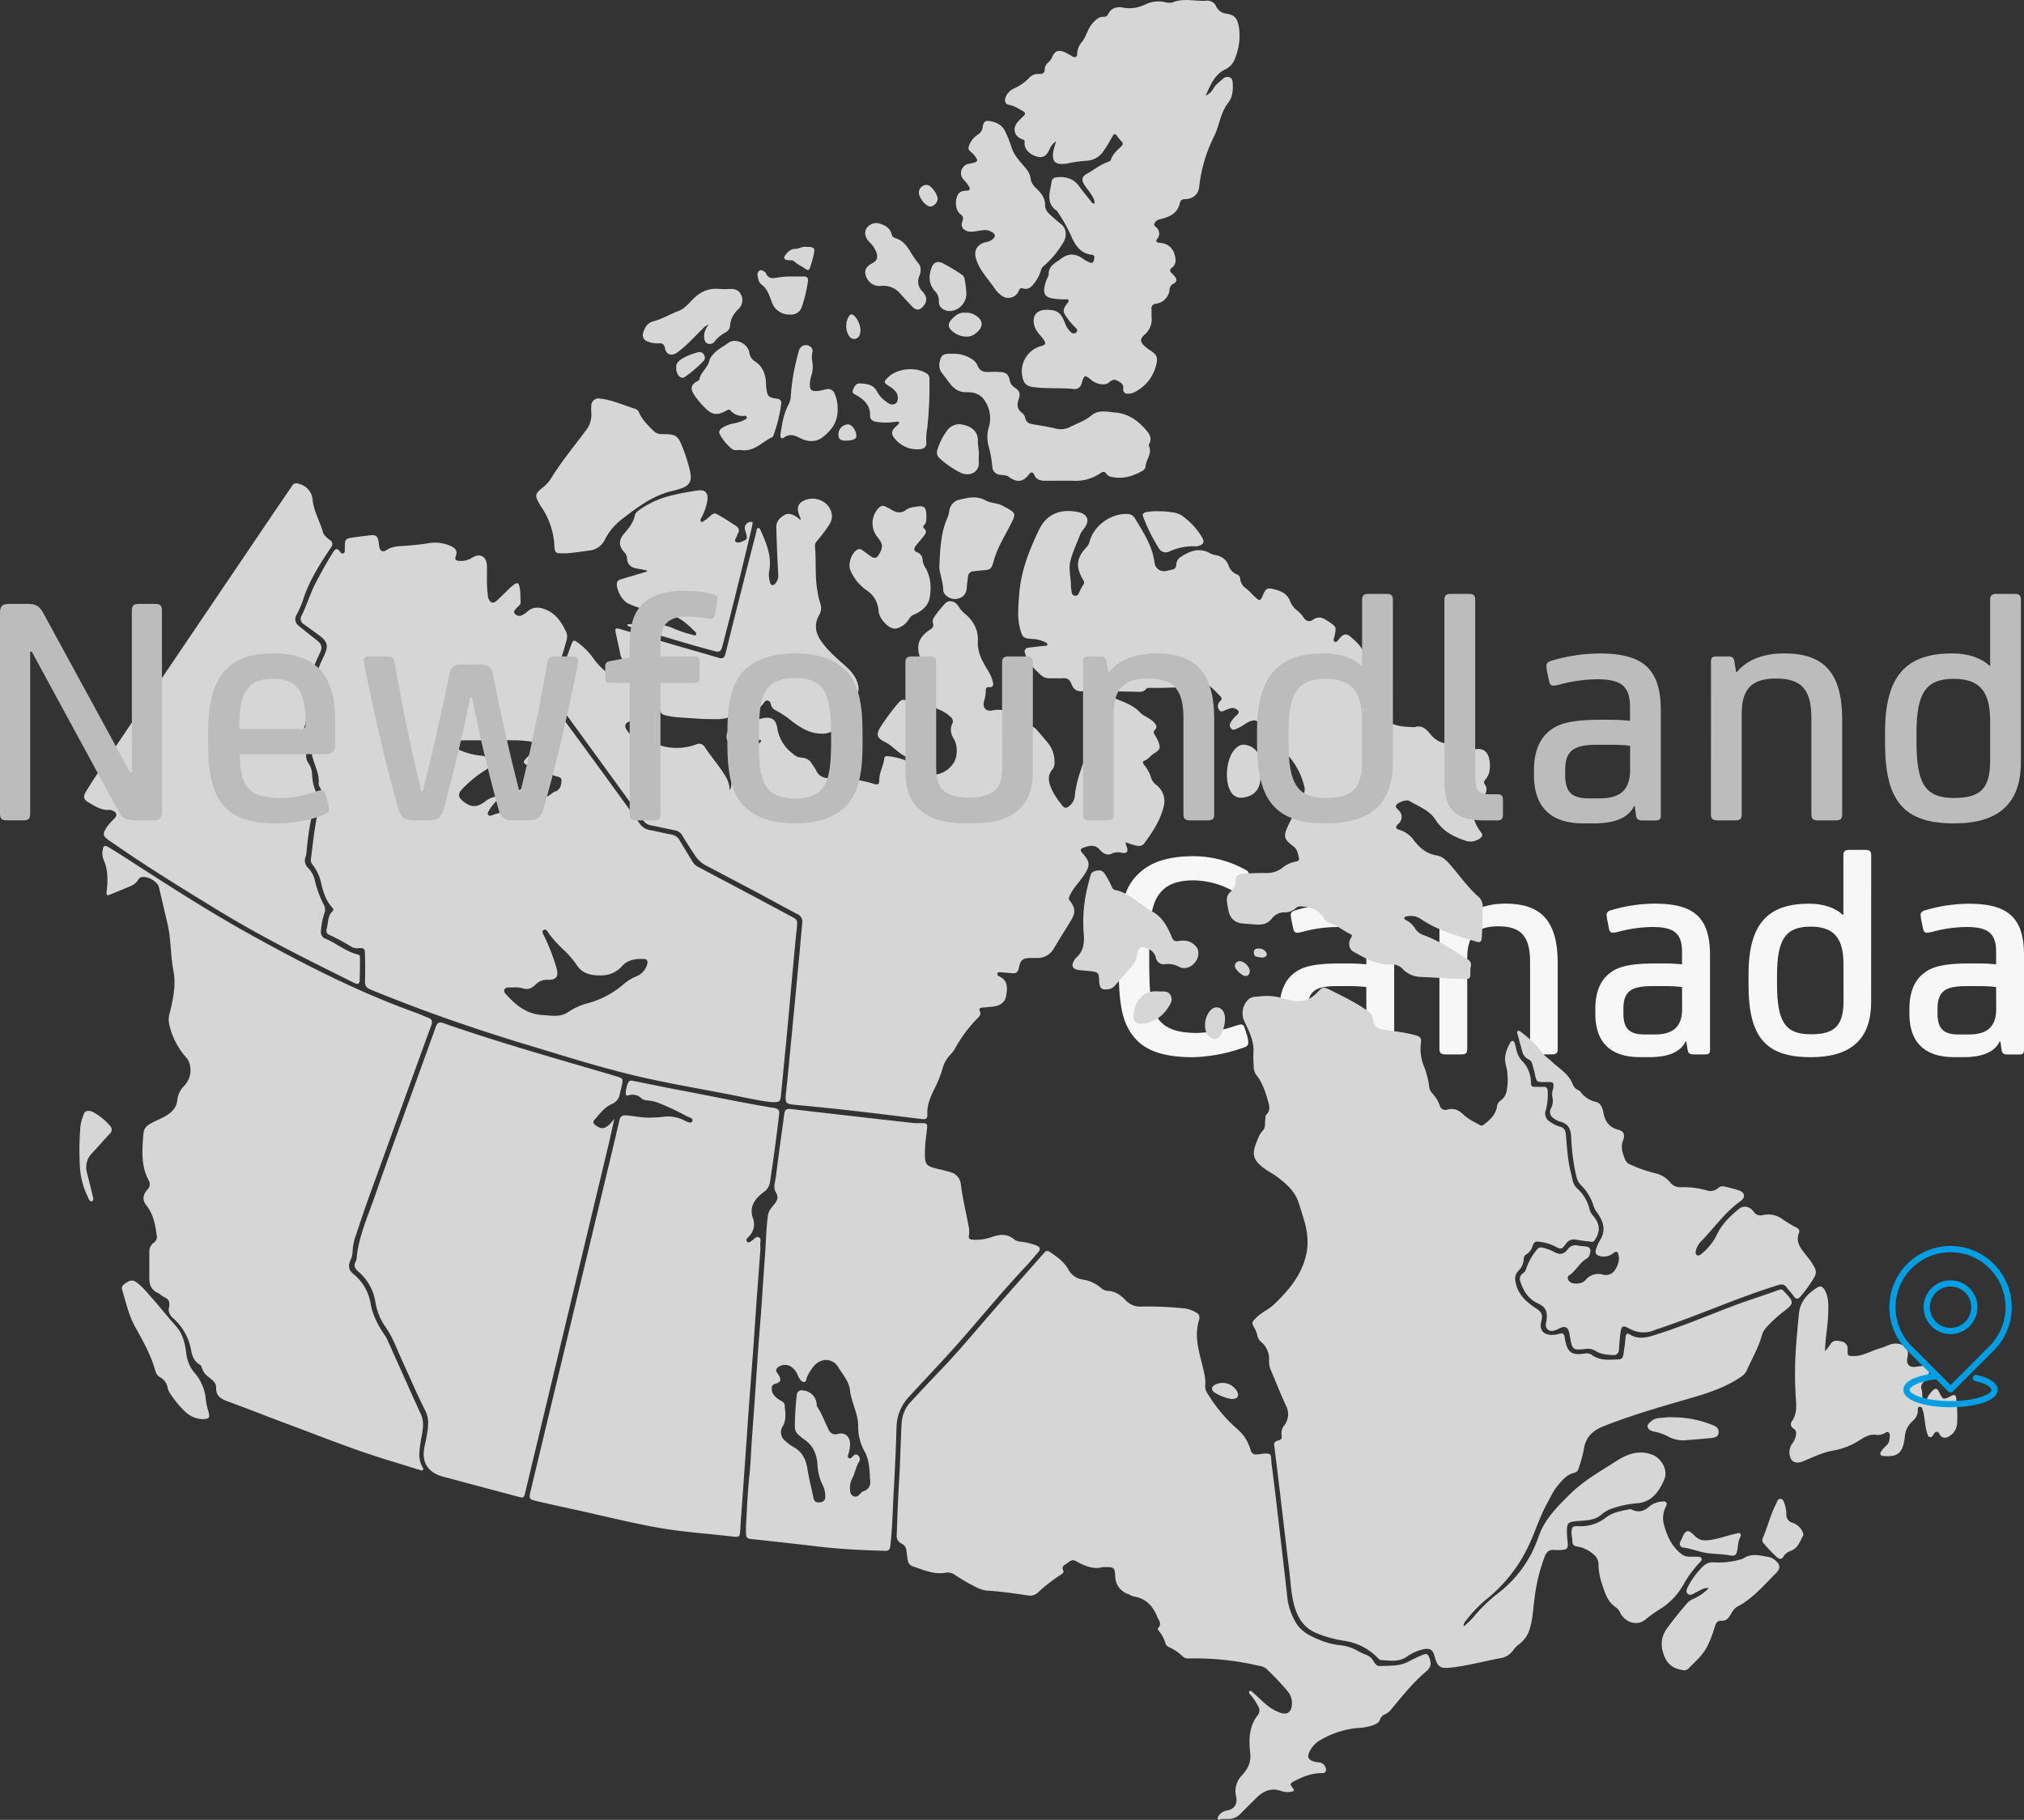 <?xml version="1.0" encoding="UTF-8"?>
<svg xmlns="http://www.w3.org/2000/svg" viewBox="0 0 804.4 723.25">
  <rect x="0" y="0" width="804.4" height="723.25" fill="#333333" stroke="none"/>
  <defs>
    <style>.cls-1{fill:#f7f7f7;}.cls-2{fill:#d6d6d6;}.cls-3{fill:#009fe3;}.cls-4{fill:#bcbcbc;}</style>
  </defs>
  <title>Asset 3</title>
  <g id="Layer_2" data-name="Layer 2">
    <g id="Layer_1-2" data-name="Layer 1">
      <path class="cls-1" d="M496.32,347.24a6.15,6.15,0,0,1-1,2.89l-1.8,3.6a1.92,1.92,0,0,1-1.56,1.08,4,4,0,0,1-1.57-.48,32.83,32.83,0,0,0-16-4.45c-5.76,0-10,1.33-12.72,4.33-3.49,3.72-4.93,9-4.93,24.61v2.76c0,15.49.85,20.3,4.33,24.26,3,3.36,7.68,4.68,14.77,4.68a52.86,52.86,0,0,0,15.36-2.88,7.58,7.58,0,0,1,1.93-.48,1.41,1.41,0,0,1,1.44,1.08l.72,2.28a13.28,13.28,0,0,1,.84,3.84,1.88,1.88,0,0,1-1.44,1.8,64.16,64.16,0,0,1-20.54,4c-11.52,0-18.37-2.52-22.57-7-5.52-5.88-7-13.45-7-30.14V377.5c0-18.85,2.76-26.41,9.72-31.82,4.81-3.72,11.53-5.4,19.93-5.4a42.73,42.73,0,0,1,20.78,5.4C496,346.16,496.32,346.64,496.32,347.24Z"></path>
      <path class="cls-1" d="M544.7,413.88h-.24c-2,4.21-6.84,6.25-14.41,6.25h-3.72c-12.37,0-17.77-6.49-17.77-17.29v-1.92c0-6.37,1.92-11.29,5.76-14.17,3.49-2.77,8.53-3.85,18.49-3.85h2.89a71.2,71.2,0,0,1,7.32.36v-5c0-7.8-3.72-9.84-11.89-9.84a54.12,54.12,0,0,0-13.08,1.8,11.7,11.7,0,0,1-2.53.48c-.84,0-1.32-.48-1.56-1.68l-.48-2.28a19.43,19.43,0,0,1-.48-3.13c0-.84.48-1.44,1.68-1.8a61.83,61.83,0,0,1,17.41-2.64c15.25,0,22,5.16,22,20.41v37.83c0,1.2-.48,1.68-1.92,1.68h-4.69c-1.44,0-2-.48-2.28-1.68ZM543,392.27a55.52,55.52,0,0,0-6.48-.36h-5.29c-8.4,0-11.52,2-11.52,9.13v1.68c0,6,2.28,8.4,8.4,8.4h4c7.33,0,10.93-3,10.93-10.2Z"></path>
      <path class="cls-1" d="M572.07,362c0-1.44.6-1.8,1.93-1.8h4.2c1.44,0,2,.36,2.28,1.8l.6,3.84h.24c3.36-4.08,8.89-6.72,17-6.72,13.69,0,20.77,6.36,20.77,23.65v34.1c0,1.69-.6,2.17-2.4,2.17H610.5c-1.68,0-2.4-.48-2.4-2.17V382.3c0-10.08-3.49-14.16-12.61-14.16-7.93,0-12.37,3-12.37,12.48v36.26c0,1.69-.6,2.17-2.4,2.17h-6.24c-1.69,0-2.41-.48-2.41-2.17Z"></path>
      <path class="cls-1" d="M670.17,413.88h-.24c-2,4.21-6.85,6.25-14.41,6.25H651.8c-12.37,0-17.77-6.49-17.77-17.29v-1.92c0-6.37,1.92-11.29,5.76-14.17,3.48-2.77,8.53-3.85,18.49-3.85h2.88a71.4,71.4,0,0,1,7.33.36v-5c0-7.8-3.73-9.84-11.89-9.84a54.26,54.26,0,0,0-13.09,1.8,11.54,11.54,0,0,1-2.52.48c-.84,0-1.32-.48-1.56-1.68L639,366.7a19.43,19.43,0,0,1-.48-3.13c0-.84.48-1.44,1.68-1.8a61.77,61.77,0,0,1,17.41-2.64c15.25,0,22,5.16,22,20.41v37.83c0,1.2-.48,1.68-1.92,1.68h-4.68c-1.44,0-2-.48-2.28-1.68Zm-1.68-21.61a55.69,55.69,0,0,0-6.49-.36h-5.28c-8.4,0-11.53,2-11.53,9.13v1.68c0,6,2.28,8.4,8.41,8.4h4c7.32,0,10.93-3,10.93-10.2Z"></path>
      <path class="cls-1" d="M743.65,398.15c0,15.13-8.29,22-24,22-18.25,0-24.73-8.29-24.73-28.82v-4.08c0-20.29,7.8-28.1,24.13-28.1,5.77,0,10.45,1.68,13.33,4.44h.24V339.92c0-1.68.72-2.16,2.4-2.16h6.25c1.8,0,2.4.48,2.4,2.16Zm-11-15c0-10.68-4.08-14.88-13.09-14.88-10.08,0-13.32,5.28-13.32,19.45V391c0,15.13,3.24,20.05,13.44,20.05,9.37,0,13-3.24,13-13.33Z"></path>
      <path class="cls-1" d="M795,413.88h-.24c-2,4.21-6.84,6.25-14.4,6.25h-3.73c-12.36,0-17.77-6.49-17.77-17.29v-1.92c0-6.37,1.92-11.29,5.77-14.17,3.48-2.77,8.52-3.85,18.49-3.85H786a71.2,71.2,0,0,1,7.32.36v-5c0-7.8-3.72-9.84-11.88-9.84a54.13,54.13,0,0,0-13.09,1.8,11.54,11.54,0,0,1-2.52.48c-.84,0-1.32-.48-1.56-1.68l-.48-2.28a20,20,0,0,1-.49-3.13c0-.84.49-1.44,1.69-1.8a61.71,61.71,0,0,1,17.41-2.64c15.25,0,22,5.16,22,20.41v37.83c0,1.2-.48,1.68-1.92,1.68H797.8c-1.44,0-2-.48-2.29-1.68Zm-1.68-21.61a55.52,55.52,0,0,0-6.48-.36h-5.28c-8.41,0-11.53,2-11.53,9.13v1.68c0,6,2.28,8.4,8.4,8.4h4c7.32,0,10.92-3,10.92-10.2Z"></path>
      <path class="cls-2" d="M581.75,646.33a28.08,28.08,0,0,0,4.43-4.35,61.57,61.57,0,0,1,9.32-8.87,47.41,47.41,0,0,0,15.91-22.21c2.47-7.23,7.53-12.1,12.62-17.14,5.4-5.35,12-9,18.33-13.08,4.28-2.76,8.9-4.54,14.18-2.6,3.78,1.39,6.51,6.24,4.89,9.93-2.13,4.85-5,9.1-11.16,9.48a36.46,36.46,0,0,0-9.26,1.93,12.33,12.33,0,0,0-4.46,2.44c-2.76,2.48-6.3,2.37-9.67,2.66-3.72.33-4.19.7-4.14,4.48,0,1.33.18,2.65.3,4,.23,2.31-.2,2.85-2.48,3a19.25,19.25,0,0,1-2.84,0c-2-.19-3,.73-3.75,2.47a70.38,70.38,0,0,0-4.18,17.46c-.5,3.69-.63,7.44-1.71,11a11.75,11.75,0,0,1-4.3,6.51,8.87,8.87,0,0,0-2.27,2.26,7.72,7.72,0,0,1-5.48,3.35c-6.51,1.23-12.93,3-19.55,3.71-4,.44-5.18-.27-6.25-4.21-.83-3.09-1.83-3.69-5-3a19.67,19.67,0,0,0-6.32,3c-3.13,2-6.56,1.43-9.94,1.21-.63,0-1.09-.58-1.54-1A23.28,23.28,0,0,0,534,652.06a45.66,45.66,0,0,1-11.26-3.22c-4.88-2.19-7.21-6.33-8.49-11.22-1.16-4.48-1.32-9.12-1.89-13.69-1.29-10.34-2.46-20.69-3.69-31q-1.1-9.23-2.25-18.43c-.17-1.27.49-1.76,1.52-2,1.25-.23,1.67-.87,1.42-2.14a4.92,4.92,0,0,1,1.07-3.91,7.16,7.16,0,0,0,.63-7.84c-2.12-4.65-4-9.41-6-14.11a9.29,9.29,0,0,1-.7-3.89,8.65,8.65,0,0,0-3.08-7.23,4.47,4.47,0,0,1-1.59-2.7,9.39,9.39,0,0,0-1-2.64c-1.34-2.46-1.34-2.42.67-4.43s4.87-3.2,7-5.22c6-5.77,11.27-12,12.91-20.5.91-4.67.15-9.31-1.25-13.83-.69-2.24-1.32-4.5-2.12-6.69-1.47-4-4.57-6.77-7.83-9.29-2-1.58-4.41-2.71-6.44-4.34-3.42-2.73-4.08-5.1-2.5-9.14.73-1.87,1.32-3.78,2.79-5.32,1-1,.76-2.62.92-4,.09-.82-.06-1.77.52-2.37,1.61-1.64,1.14-3.36.6-5.26-1.06-3.73-2.22-7.37-4.69-10.47a5.74,5.74,0,0,1-1-3.61,45.06,45.06,0,0,1-.14-4.92c.45-4.8-1.75-8.8-3.65-12.91a7.59,7.59,0,0,1,1.58-8.45c1.29-1.26,3.06-1.16,4.65-1.3a22.41,22.41,0,0,1,9.38.83,26.65,26.65,0,0,0,3.32.77c3.79.76,7.07,0,9.85-2.91,2.57-2.71,2.69-2.62,6-.94,4.91,2.47,9.87,4.85,14.35,8.08a4.65,4.65,0,0,1,2.1,3.41c.31,2.47,1.44,3.5,3.92,3.92,4.42.75,8.91,1.08,13.23,2.38,1.51.45,2.12,1.06,1.88,2.8a18.19,18.19,0,0,0,1,9A32.69,32.69,0,0,1,568,431.9a4.51,4.51,0,0,0,1.18,2.53,14.79,14.79,0,0,1,3,4.82,2.29,2.29,0,0,0,3,1.74c2.56-.69,4.52.13,6.35,1.91s4.38,3,6.68,4.27c.7.41,1.24,0,1.72-.36,2.29-1.83,4.44-3.78,5-6.9a3.39,3.39,0,0,1,1.33-2.43,6.11,6.11,0,0,0,2.62-4.44,23.28,23.28,0,0,0-.4-9.75c-.89-3.14.19-6.1,1.7-8.85.59-1.09,1.42-1,1.85.27.22.66.37,1.34.53,2a9.9,9.9,0,0,0,2.33,4.92c2.66,2.58,3.52,5.71,3.62,9.22,0,.84.58,1.07,1.27,1.08,1.14,0,2.28.07,3.41,0,1.38-.07,1.92.49,1.93,1.88a25.34,25.34,0,0,1-.79,7.52,3.66,3.66,0,0,0,1.6,4.42,12.67,12.67,0,0,0,4,2,2.92,2.92,0,0,1,2.35,2.82c.33,3.65.59,7.3,1.11,10.92.37,2.62,1.09,5.19,1.67,7.78a6.13,6.13,0,0,0,1.92,3.2,15.9,15.9,0,0,1,4.77,8.24,6.25,6.25,0,0,0,1.52,2.58c2.65,3.26,2.79,6.05.57,9.55a1.39,1.39,0,0,1-1.61.64c-1.87-.26-3.77-.41-5.62-.76a3.83,3.83,0,0,0-4.28,1.61c-1.65,2.3-1.94,2.27-4.47.92a19.67,19.67,0,0,0-6.55-1.81c-1.22-.17-1.88.64-2.21,1.68a5.69,5.69,0,0,1-2.51,3.42,2,2,0,0,0-1,1.76,7.14,7.14,0,0,1-2.25,4.87,4.46,4.46,0,0,0-1.06,4c.79,5.1,4.19,8.19,8.2,10.82,2.28,1.49,2.73,2.52,2.06,5.22-.81,3.23.69,5.18,4,5.31a10.61,10.61,0,0,0,3.37-.48c1.11-.33,1.7.09,1.88,1.18,0,.19.06.38.1.57.91,5.48,2.47,7.09,8.14,6.09a3.74,3.74,0,0,1,2.86.77c3.28,2.26,7,1.72,10.63,1.59,1.42-.06,1.62-1.45,1.78-2.58.3-2.06.58-4.13.76-6.2.11-1.29.51-1.79,1.75-1.06,2.84,1.69,5.75,1.42,8.78.5,10.91-3.32,21.39-7.77,32-11.81,6.15-2.34,12.43-4.26,18.6-6.51a1.3,1.3,0,0,1,1.41.23q.27.26.54.54c4,4.23,4,4.63-.6,8.14a51.18,51.18,0,0,0-6.14,5.63,8.62,8.62,0,0,0-2.16,3.53c-1.37,5-4,9.39-6.07,14.09a6.49,6.49,0,0,1-2.59,2.68c-6.68,4.48-14.26,6.69-21.87,8.87-10.87,3.12-21.72,6.33-32.27,10.47-4.48,1.75-7.29,4.41-8,9.35a50.41,50.41,0,0,1-2,7.3,2.35,2.35,0,0,1-1.67,1.91c-3.19.65-5,3.1-6.88,5.36-1.73,2.09-2.79,4.63-4.11,7-3,5.44-4.74,11.42-7.44,17a60,60,0,0,1-16.89,21.15,53.06,53.06,0,0,0-8.51,9.13C581.88,645.35,581.51,645.67,581.75,646.33Z"></path>
      <path class="cls-2" d="M306.36,438c-4.37-.51-9.43-1.64-14.51-2.64-13.83-2.73-27.76-5-41.44-8.35s-27.14-7.62-40.63-11.69c-21.13-6.37-42-13.62-62.41-22-1.64-.67-2.38-1.48-2.31-3.33.13-3.6.06-7.2,0-10.81,0-2.19-.45-2.53-2.56-2.33a4.47,4.47,0,0,1-2.91-.63,74.17,74.17,0,0,0-8.51-4.59,1.86,1.86,0,0,1-1.23-2.53c.69-2.37.22-5.11,2.37-7,.5-.45.16-1.07-.25-1.51-2.45-2.67-3.48-6-4.29-9.39a17.87,17.87,0,0,0-3.43-7.51,2.92,2.92,0,0,1-.68-2.3c1-7.77,1.67-15.59,4-23.11a6.26,6.26,0,0,0-.4-5.31,3.09,3.09,0,0,1-.54-1.6c.49-5-3.08-9.22-2.91-14.19a4,4,0,0,0-1-2.24,5.22,5.22,0,0,1-.68-1.13c-.69-1.89,1.74-8,3.63-8.64a4.58,4.58,0,0,0,3.26-4.4c.12-1.51.23-3,.32-4.54.06-1-.63-1.58-1.33-2.15-2.85-2.35-3-3-2-6.53a49.57,49.57,0,0,1,2.82-6.83c1.92-4.16,1.51-5.68-2.14-8.4-1.92-1.44-3.9-2.81-5.83-4.23a2.47,2.47,0,0,1-.83-3.57c2.24-4.6,3.66-9.56,6.15-14.06,2-3.71,4-7.46,6.32-11,.8-1.25,1.53-1.88,2.64-.31.31.44.72,1,1.37.8s.62-1,.63-1.64c0-4.27,0-4.27,4.23-4.83,2-.26,4-.57,6-.75,2.18-.2,2.81.35,3.16,2.49.09.56.17,1.13.24,1.69.21,2,1.36,2.82,3,1.68,2.33-1.6,4.94-1.48,7.47-1.68,3-.24,6-.5,9-1a15.07,15.07,0,0,1,9.42,1.31c1.67.83,2.25,2,1.61,3.69s.14,2,1.56,2a8.34,8.34,0,0,0,5-1.3c3-1.95,5.7-.4,5.77,3.22.08,3.85-.16,7.71.35,11.55a4.76,4.76,0,0,0,.33,1.66c.91,1.67,1.83,1.93,3.24.68,1.78-1.6,3.44-3.34,5.19-5a15.59,15.59,0,0,1,2.06-1.66c.83-.55,1.43-.29,1.69.69.59,2.16.4,4.39.54,6.59.07,1-.95,1.57-1.56,2.29s-1.51,1.31-.74,2.25a2.24,2.24,0,0,0,2.92.59,11.57,11.57,0,0,0,2.18-1.5c1.94-1.68,4-1.78,6.39-1,4.67,1.55,7.07,5.22,9,9.39a5,5,0,0,1,0,3.35A137.32,137.32,0,0,1,219,272.27a7.51,7.51,0,0,0,1,8.19c11.49,15.48,22.8,31.09,34.12,46.7a6.22,6.22,0,0,0,4.25,2.76c2.8.46,5.55,1.25,8.35,1.72a4.51,4.51,0,0,1,3.4,2.38c1.63,2.78,3.37,5.5,5,8.27a5.9,5.9,0,0,0,2.43,2.29c12.07,6.39,24.14,12.77,36.16,19.24,3.24,1.74,3.33,1.45,2.93,5.36-1.31,12.75-2.38,25.52-3.57,38.27-.85,9.12-1.76,18.22-2.64,27.33C310.15,438,310,438.09,306.36,438Zm-93.5-141.31c-.09-1.33-1.05-1.82-2.17-2a45.52,45.52,0,0,0-5.47-.47c-6.7-.06-13.4,0-20.11,0a11.6,11.6,0,0,0-2.63.24,1.65,1.65,0,0,0-.82,2.89,4.38,4.38,0,0,0,1.59,1,27.94,27.94,0,0,0,7.69,1.94,6.78,6.78,0,0,1,3.54,1.24,1.88,1.88,0,0,1,.19,3.2A8.77,8.77,0,0,1,193,306a46.69,46.69,0,0,0-9.36,7.67c-1.74,1.78-1.54,3.21.42,4.78,3.1,2.49,5.39,2.55,8.58.21a9.24,9.24,0,0,1,2.76-1.62c.71-.2,1.56-.72,2.1,0s-.29,1.29-.69,1.8a18.69,18.69,0,0,0-2.59,3.49c-.24.49-.65,1-.14,1.56s1,.26,1.43.1c1.92-.62,3.87-1.21,5.74-1.95a4.93,4.93,0,0,0,2.86-3.12c.45-1.32.91-2.64,1.48-3.9a2,2,0,0,1,3-1,25.61,25.61,0,0,1,3.43,1.6c2.58,1.79,4.95,1.81,7.32-.33a4.81,4.81,0,0,1,1.51-.78c1.92-.78,2.2-2.56,2.3-4.23.09-1.52-1.46-1.55-2.47-1.89-3.72-1.26-7.38-2.66-11-4.25-1.8-.81-1.9-1.36-.56-2.75.92-1,1.88-1.87,2.81-2.83A2.85,2.85,0,0,0,212.86,296.72Zm-8.53,95.68v.08c-.57,0-1.14,0-1.71,0-.81,0-1.75-.07-2.15.83s.34,1.53.88,2.13c3.86,4.28,8.17,7.65,14.3,8,3.46.18,6.93,1,10.1-1.16a26.4,26.4,0,0,1,8.11-3.61,36.58,36.58,0,0,0,13.94-7.46,18.54,18.54,0,0,1,5.12-3.16,7.1,7.1,0,0,0,4.28-4.77c.34-1.14.11-2.08-1.31-2.13-3.17-.09-6.33.24-8.57,2.74a10.9,10.9,0,0,1-7.81,3.78c-3.93.16-7.9-.35-10.35-4.17a33.08,33.08,0,0,0-5.18-6,55.37,55.37,0,0,1-5.62-6.14c-.61-.79-1.22-2.39-2.28-1.75s0,2,.42,2.9a82.37,82.37,0,0,1,4.72,12.38c.86,3.25-.12,4.58-3.46,4.53a6.41,6.41,0,0,0-4.93,1.92c-1.46,1.46-3.12,2.24-5.31,1.4A12.72,12.72,0,0,0,204.33,392.4Z"></path>
      <path class="cls-2" d="M447.47,334.78c-.28.63.11,1,.27,1.5.78,2.37.2,3.05-2.31,2.57a5.51,5.51,0,0,0-3.65.44c-1.94.93-3.63-.39-4.7-1.58-2-2.26-4.14-1.59-6.39-.87-1.3.41-1.56,1.05-.54,2.17,3.13,3.47,3.24,5,.58,8.93-1.87,2.77-4.33,5.11-5.68,8.25-.28.65-.44,1.05.06,1.68,2.21,2.76,2.42,4.79.67,7.7-2.31,3.85-4.76,7.61-7,11.47a7.3,7.3,0,0,1-6.62,3.68c-.75,0-1.51,0-2.27,0-3.45,0-4.3.68-5,4.08-.31,1.43-1,2.12-2.45,2s-3-.28-4.53-.36c-.53,0-1.28-.28-1.5.42s.45,1,.93,1.28c3.43,1.75,3,4.79,2.52,7.75-.44,2.49-2.46,3.9-5.43,4.18l-4,.38c-.94.07-1.51.44-1,1.44s.07,1.78-.65,2.51a53.81,53.81,0,0,0-9.27,12.41,13.37,13.37,0,0,1-2,2.55,12.85,12.85,0,0,0-3,5.6,46.09,46.09,0,0,1-3.55,8.57c-1.41,3-2.6,6.05-2.4,9.45.1,1.59-.74,1.95-2.13,1.78-8.78-1.08-17.54-2.19-26.33-3.18q-11.48-1.32-23-2.39c-5.17-.47-5.19-.46-4.65-5.51.81-7.47,1.49-14.95,2.21-22.42q1.49-15.36,2.93-30.72c.44-4.59.81-9.18,1.26-13.77a3.24,3.24,0,0,0-2-3.5c-5-2.64-9.9-5.34-14.86-8-7.21-3.83-14.43-7.61-21.64-11.42a11.65,11.65,0,0,1-4.21-4c-1.73-2.57-3.41-5.18-5-7.83a4,4,0,0,0-2.77-2c-3.22-.63-6.42-1.38-9.65-2a4.65,4.65,0,0,1-3.09-2q-17.14-23.62-34.35-47.23a4.72,4.72,0,0,1-.66-4.94c2.21-5.78,4.22-11.64,6.36-17.45.8-2.16,1.09-2.21,2.9-.85a28.21,28.21,0,0,1,6.27,6.54,25.73,25.73,0,0,0,7.68,6.94,3.88,3.88,0,0,0,3.94.59,2.32,2.32,0,0,1,2.32.34c4.57,2.83,7,7.18,8.51,12.14.52,1.71-.74,2.57-2.2,3-1.7.47-3.48.67-5.16,1.2-3.22,1-3.51,2.25-1.38,4.87a8.24,8.24,0,0,0,4.15,2.52c2.71.86,5.46,1.59,8.16,2.48a22.08,22.08,0,0,0,14.51-.33,2.62,2.62,0,0,1,3.51,1.21c2.45,3.68,5.39,7,7.71,10.79a11.27,11.27,0,0,1,2.11,6.38,7.42,7.42,0,0,0,.65-3.83c-.4-2.39-.16-4.8-.37-7.19a2.13,2.13,0,0,1,1.39-2.36,84.81,84.81,0,0,0,9.38-5c.59-.41,1.41-.67,1.39-1.66-.76-.38-1.35.11-2,.35a58.21,58.21,0,0,1-6.69,2.09,3.9,3.9,0,0,1-4.41-1.82,4,4,0,0,1,.43-4.75,6.78,6.78,0,0,1,4.43-2.71,89.26,89.26,0,0,0,8.88-1.89c3.43-.72,5.3.41,5.8,3.86a15.84,15.84,0,0,0,6.23,10.25,5.76,5.76,0,0,0,3.55,1.58,4.61,4.61,0,0,1,4,2.43,23.39,23.39,0,0,1,1.66,2.53c1.16,2.71,3.42,3.15,6,3.36,3.77.3,7.57.16,11.33.71a41.14,41.14,0,0,1,5.89,1.44c1.29.39,1.95,0,1.9-1.4-.1-3.12,1.68-5.81,2-8.84.1-.91.86-.9,1.62-.82,5.08.52,9.61,2.57,14,5,.87.47.81,1.17.6,2-.77,2.87-1.49,5.76-2.33,8.6-.4,1.37-.45,2.44,1,3.19,1.31.67,1.54,2.22,2.43,3.51a4.78,4.78,0,0,0,.08-4.34c-1.14-2.81-.86-5.72-.81-8.62,0-1.43.93-1.92,2.28-1.93a10.23,10.23,0,0,0,8.62-4.69c1.7-2.4,1.73-7,.18-9.51-1.12-1.85-1.7-3.88-.71-6a2.15,2.15,0,0,0-.63-2.84,14.32,14.32,0,0,0-4.43-2.87,10.74,10.74,0,0,1-6.88-10.14,17.89,17.89,0,0,1,.56-5.62c.45-1.39-.45-2.7-1-4-2.19-5.47-1.15-9,3.78-12.19a1.92,1.92,0,0,0,1-2.36,2.56,2.56,0,0,1,.26-2.19,41.51,41.51,0,0,1,4.75-5.89c1.24-1.3,3.78-.73,4.91,1a12.22,12.22,0,0,0,2.51,3.06c3.58,2.87,5.63,6.53,5.4,11.15s1.85,8,4,11.6a16.63,16.63,0,0,1,1.95,4.52c.32,1.23.14,2.23-1.47,2.09-1.06-.09-1.33.47-1.33,1.36a15.42,15.42,0,0,1-.67,4.1c-.71,2.62.64,4.37,3.3,3.8,3.4-.73,6.37.24,9.35,1.56.55.25,1.36.4,1.36,1.14s-.86,1-1.51,1.17c-1.22.32-2.47.54-3.69.85-1.49.38-2,1.27-1.27,2.7a4.81,4.81,0,0,0,.25.51c2.29,3.46,4.29,7,3.83,11.65a2,2,0,0,0,1.21-1.89c.38-2.24.71-4.49,1.09-6.73a6.59,6.59,0,0,1,1.34-3.1c1.74-2.17,3.83-2.24,5.63-.18q2.19,2.49,4.31,5.05a11.82,11.82,0,0,1,2.77,8.06,3.9,3.9,0,0,1-.73,2.51c-2.68,3.13-1.25,6.23.18,9.19a34.61,34.61,0,0,0,3.4,5c1.08,1.5,1.86,1.54,3.26.3a5.67,5.67,0,0,0,1.95-3.79c.64-6.3,3-12.11,5.2-18a27,27,0,0,1,2.17-4,4,4,0,0,0-.09-4.76c-1.89-2.6-2.39-5.7-2.73-8.78-.31-2.86,1.44-4.7,4.31-4.86a10.3,10.3,0,0,1,5.38.79c3.9,2,8.35,2.88,11.53,6.27,1.59,1.69,4.07,2.29,5.68,4.07.9,1,1.53,1.9.34,3.07-.63.61-.44,1.22,0,1.88a20.08,20.08,0,0,1,1.33,2.51c1.11,2.65.85,3.41-1.58,4.87-1.44.87-2.33,2.45-4.07,3-.72.24-.25,1.15.14,1.63a16,16,0,0,1,2.89,5.51,5.7,5.7,0,0,0,2,2.48,8.13,8.13,0,0,1,2.74,8.87c-1.38,5.37-4.39,9.9-7.63,14.28-1,1.38-2.58,1.12-4,.68C449.79,335.63,448.64,335.19,447.47,334.78Z"></path>
      <path class="cls-2" d="M438.25,622.8c-3.43,1.06-7.1-.36-10.64-2.37-1.89-1.07-2.88.64-4.18,1.33-.9.47-1.47,1.14-.88,2.32.4.78-.24,1.31-.85,1.68a66,66,0,0,0-9.4,7.34,4.6,4.6,0,0,1-3.92.94c-5.25-.76-10.49-1.55-15.79-1.86-2.31-.14-4.35-1.2-6.47-2.32a77.16,77.16,0,0,1-7.05-4.26,4.88,4.88,0,0,0-3.51-.51c-4.6.7-8.65-1.23-12.82-2.57a3.1,3.1,0,0,1-2-2.74c-.21-1.19-.37-2.38-.51-3.57a3.16,3.16,0,0,0-1.83-2.69,3.29,3.29,0,0,1-2-3.52c.25-7.89.55-15.77,1.06-23.65.25-3.78.31-7.57.47-11.35.13-3.22.22-6.44.43-9.65a13.27,13.27,0,0,1,3.71-8.33c3.88-4.16,7.74-8.33,11.68-12.42,6.84-7.1,13.14-14.68,19.59-22.12,4.93-5.68,9.92-11.3,14.89-16.93,2.21-2.51,4.49-5,6.64-7.53.76-.9,1.36-1.16,2.37-.47,2.87,2,5.71,3.9,7.45,7.12a7.65,7.65,0,0,0,5.41,3.83,14.48,14.48,0,0,1,7.5,3.37,4.31,4.31,0,0,0,2.75,1.17c3,.11,5.1,1.76,7,3.7a7.86,7.86,0,0,0,6.22,2.53,135.29,135.29,0,0,1,16.83.71c.25,0,.5,0,.75.08a12.26,12.26,0,0,1,4.41,1.68c1.94,1.15.87,3,.59,4.3-1.16,5.17.07,10,1.29,14.93.8,3.26,1.86,6.56,1.55,10a5.24,5.24,0,0,0,1.13,3.18A60.3,60.3,0,0,0,489.61,566c2.1,1.93,4.28,3.67,5.71,6.19a22.75,22.75,0,0,1,1.76,4.18,2.09,2.09,0,0,0,2.58,1.62l.38,0c6.19-.86,4.78-.22,5.41,4.49,1.24,9.26,2.26,18.55,3.35,27.83.93,8,1.87,15.93,2.75,23.9a24.83,24.83,0,0,0,3.92,11.37c2.29,3.35,6,5,9.64,6.43a29.61,29.61,0,0,0,7.54,1.85,17,17,0,0,1,7.13,2.35,21,21,0,0,0,3.27,1.48,7.81,7.81,0,0,1,1.45.86c1.5,1,1.85,3.69,3.89,3.58,3.74-.21,7.62.17,11.15-1.65,1.86-1,3.72-1.91,5.64-2.71s2.4-.45,3.07,1.56c.73,2.17.21,3.55-1.57,5.06-5.18,4.38-9.39,9.71-13.72,14.9a6.62,6.62,0,0,1-2.3,1.91,3.54,3.54,0,0,0-2.13,2c-.42,1.4-1.52,1.92-2.71,2.41a22.57,22.57,0,0,1-6.7,1.17A36.39,36.39,0,0,0,525,691.41a10.44,10.44,0,0,0-4.62,4.87c-.9,1.94-.49,3,1.49,3.68a9.31,9.31,0,0,0,2.22.45,3.07,3.07,0,0,1,2.91,2.83c.07,1.4-1,1.46-2,1.46-3.72,0-7,1.35-10.28,3-2.15,1.09-2.19,1.25-.76,3.14.55.74.18,1-.48,1.18a7.58,7.58,0,0,1-4.48-.3c-4-1.29-7,.16-9.76,2.88-2,2-4.08,4-6,6a6.84,6.84,0,0,1-5.57,2.31c-.63,0-1.27,0-1.9,0s-1.41.6-1.74,0,.39-1.39.87-2a5.24,5.24,0,0,1,3-1.41c2.9-.67,4-2.8,3.34-5.62a9,9,0,0,1,2.34-8.31c2.32-2.57,3.72-5.15,3.3-8.81-.59-5.25-.56-10.52,2.94-15.05a3,3,0,0,0,.15-3.68,20,20,0,0,0-2.94-4.4c-.39-.4-.9-1-.42-1.48s1,.22,1.36.54c2.72,2.25,5,5,8.14,6.77a16,16,0,0,0,2.94,1.3c2.42.75,3.94-.19,4.33-2.71a7.31,7.31,0,0,0-1.72-6,110,110,0,0,0-8.19-8.68c-1.16-1.13-2.72-1.25-4.19-1.57a109.41,109.41,0,0,0-26.7-2.68,3.34,3.34,0,0,1-2.62-.87,18.81,18.81,0,0,0-5.29-3.63,2.39,2.39,0,0,1-1.38-1.24,14.33,14.33,0,0,0-2.93-5.46.74.74,0,0,1,0-1c1.25-1.34.52-2.57-.17-3.81a.86.86,0,0,1-.1-.16c-1.74-4.48-4.53-7.75-9.61-8.48a10.53,10.53,0,0,1-1.88-.87,7.47,7.47,0,0,1-5.36-7.18C443,622.73,442.77,622.75,438.25,622.8Z"></path>
      <path class="cls-2" d="M67,520.59c.08-.47.12-.72.17-1,.35-1.75.16-3.2-1.76-4-1-.42-1.72-1.33-2.69-1.76-2.49-1.1-3.34-3.11-3.37-5.62q0-5.4,0-10.81a4.2,4.2,0,0,1,1.85-3.56,2.77,2.77,0,0,0,1.08-3c-.59-4.27-1.36-8.41-4.21-11.95-1.58-2-1.25-4.1.48-6.07a3,3,0,0,0,.5-3.81c-3.21-6-2.52-12.48-2-18.91a4.2,4.2,0,0,1,2.18-3.15c2-1.37,4.32-2.1,6.4-3.3,2.63-1.52,4.58-3.39,4.88-6.72a9.1,9.1,0,0,1,2.67-5.35,9,9,0,0,0,2.44-7.48,6.75,6.75,0,0,0-1.77-4,29.41,29.41,0,0,1-6.72-13.61,9.71,9.71,0,0,1,.44-4.3c1.28-5.42,2.44-10.72,1.34-16.45-1.18-6.17-.88-12.58-2.37-18.76-1.15-4.79-2.22-9.61-3.38-14.4-.55-2.3-4.76-4.61-7-3.95a2.11,2.11,0,0,0-1.27,1.08,6.19,6.19,0,0,1-3.21,2.54c-2.61,1.13-5.25,2.17-7.88,3.27-1.18.49-1.59.26-1.43-1.12.52-4.36.62-8.69-1.24-12.84a6.71,6.71,0,0,1-.32-3.74c.23-1.67.83-2,2.27-1.14,2.39,1.41,4.75,2.89,7.08,4.41C66.1,351.36,82,361.67,98.59,370.91c21.43,11.94,43.24,23.15,66.4,31.47,1.72.62,3.38,1.42,5.1,2.05,1.57.57,1.93,1.44,1.34,3.05-2.87,7.7-5.63,15.44-8.44,23.16q-8.18,22.55-16.36,45.09c-1.78,4.93-3.43,9.92-5.09,14.89a22.47,22.47,0,0,0-1.44,7,8.25,8.25,0,0,1-.84,3.28c-1,2.24-.66,3.93,1.2,5.41a19.31,19.31,0,0,1,6.89,12.07c.86,4.6,3,8.52,5.58,12.3a9.48,9.48,0,0,1,.79,1.29c4.53,10.06,9,20.15,13.59,30.19,1.25,2.73.79,5.42.37,8.18a55.59,55.59,0,0,0-1,6.93,10.18,10.18,0,0,0,1.16,5.68c.22.36.57.81.24,1.21s-1,.19-1.42,0c-3.93-1.21-7.84-2.46-11.77-3.65-14.3-4.31-28.13-9.93-42.11-15.12-7.58-2.82-15.09-5.83-22.69-8.59-2.62-1-4.27-2.28-4.19-5.25.06-2-1.41-3-2.73-4.09a7.28,7.28,0,0,1-3-4,1.53,1.53,0,0,0-.72-1.07c-2.19-1.24-3.06-3.35-3.47-5.62a22,22,0,0,0-7-12.72A5.15,5.15,0,0,1,67,520.59Z"></path>
      <path class="cls-2" d="M562.18,289c2.58-.93,4.45.5,6.1,2.54,2.05,2.53,4.54,4.18,8,3.86,1.24-.12,1.72.76,2.05,1.82.77,2.52,1.15,2.7,3.66,1.93,1-.3,1.92-.64,2.88-1,4.24-1.42,6.78.31,7.19,4.72.25,2.62,0,5-1.81,7.1a1.27,1.27,0,0,0-.15,1.74,3.32,3.32,0,0,1,.38,3.4,6.28,6.28,0,0,0-.18,2.8,5,5,0,0,1-3.4,5.65c-1.38.48-1.41,1.22-1,2.31a17.83,17.83,0,0,0,2.62,4.81c1,1.16.56,1.94-.51,2.63a6.25,6.25,0,0,1-6,.66c-4.75-1.62-8.71-3.8-11.51-8.2-2.37-3.73-6.68-5.22-10.32-7.44-1.22-.74-4.68.52-5.37,1.79-.23.42,0,.72.23,1s.71.73,1,1.11a3.45,3.45,0,0,1-.31,5.17c-1.22,1.15-1.12,2,.42,2.41a10.8,10.8,0,0,1,5.85,4.26c2.3,3,5.08,5.29,8.95,5.9,2.45.39,3.82,1.94,5.46,3.78,3.69,4.14,6.8,8.81,11,12.46a5.35,5.35,0,0,1,1.88,4.49c-.06,4-.12,8.08-.41,12.11-.1,1.31-.57,1.9-1.92,1.49-7.68-2.33-15.44-4.43-22.2-9a7.14,7.14,0,0,0-5.61-1.12c-.41.08-1,.13-1,.69s.34.66.67.82a9.07,9.07,0,0,1,3.77,3.62,6.68,6.68,0,0,0,3.53,2.45c6.2,2.35,11.69,6,17.21,9.54a2.33,2.33,0,0,1,1.22,2.7,6.91,6.91,0,0,0-.18,1.5c0,3.84.16,3.67-3.88,3.55-5.42-.17-10.84-.59-16.26-.8a10.28,10.28,0,0,1-7-3.4,5.49,5.49,0,0,0-4.32-1.52c-5.66.24-10.35-2.52-15-5.1-1.92-1.05-2.19-3.76-.89-5.63.42-.62.38-1-.31-1.35-2.92-1.34-5.35-3.62-8.51-4.52a4.13,4.13,0,0,1-2.19-2c-2.08-3.24-5.21-4.41-8.89-4.49a2.76,2.76,0,0,0-2.13.64,6.31,6.31,0,0,1-4.84,1.71,6.24,6.24,0,0,0-4.73,2.52c-1.85,2.32-4.2,2.51-6.79,2.29l-4.53-.36c-3.25-.27-5.1-1.83-5.84-5a39,39,0,0,1-.63-3.92,3.91,3.91,0,0,1,1.32-3.59,5.9,5.9,0,0,0,2.1-4.68c0-1.6.88-2.31,2.47-2.51a85.19,85.19,0,0,1,9.84-.37,9.89,9.89,0,0,0,6-1.86,12.72,12.72,0,0,1,5.77-2.74c.7-.09,1.32-.47,1.13-1.22-.43-1.74-.53-3.56-2.24-4.82-3.83-2.82-4.07-4-2-8.37,1.91-3.92,3.88-7.82,5.88-11.69a5.27,5.27,0,0,0,.39-4,28.21,28.21,0,0,0-8-13.71c-1.38-1.31-2.18-3.1-3.6-4.4a17,17,0,0,0-3.43-2.66,5.4,5.4,0,0,1-2.93-3.53c-.4-1.62-1.46-1.88-2.9-1.49-1.95.51-3.35,2-5.17,2.75-1,.4-2.07,1.45-3.05.16s-.15-2.27.56-3.28a9.81,9.81,0,0,1,1.66-1.81c1.29-1.09,1.13-1.87-.43-2.64-1.32-.66-2.44,0-3.62.42-1,.34-2.07,1.29-2.88,0a2.52,2.52,0,0,1,.48-3.43c.78-.68.59-1.31,0-1.94a64.6,64.6,0,0,0-8-7.2c-1.32-1-2.24-.57-2.19,1.1,0,2.16-1,2.41-2.79,2.45-4.93.11-9.85.42-14.78.32-.55,0-1.37,0-1.62.31-1.16,1.57-2.79,1.25-4.32,1.22-5.81-.11-11.62-.28-17.43-.4a17.84,17.84,0,0,0-2.83.15c-2.7.37-4.21-.31-5.24-2.9-.68-1.7-1.68-2.39-3.45-2.2a19.51,19.51,0,0,1-2.65,0c-2.05,0-4.17.4-5.94-1.23-2.71-2.51-5.36-5-6.38-8.76a1.52,1.52,0,0,1,1.42-2.16c2.06-.29,4.13-.49,6.2-.73.47-.06,1.17.14,1.28-.49s-.56-.77-1-1a11.73,11.73,0,0,0-4.91-1.24c-3.77-.24-4.07-.66-5-4.33-1.14-4.39-.62-8.79-.31-13.19.66-9.3,4-17.82,8-26.09,3.18-6.47,9-8.17,15.46-6.82,3.94.81,4.75,3.51,2.26,6.65a8.12,8.12,0,0,0-1.35,2c-1.37,3.59-3.06,7.06-4,10.8-.81,3.1.16,6.15.18,9.23a18.11,18.11,0,0,0,.35,3.19,1.45,1.45,0,0,0,1.33,1.39,1.48,1.48,0,0,0,1.49-1,19.61,19.61,0,0,1,1.85-3.51,1.37,1.37,0,0,0,0-1.6c-.1-.17-.21-.32-.3-.49-2.85-5-2.48-8.48,1.44-12.65a4.89,4.89,0,0,0,1.28-2.24c1.65-6.43,8.63-11.44,15.23-11a3.3,3.3,0,0,1,2.78,1.69c3.36,5.57,7,11,7.81,17.72a3.8,3.8,0,0,0,4.53,3.23c.87-.15,1.74-.36,2.59-.59a1.74,1.74,0,0,0,1.49-1.73,4,4,0,0,1,2.21-3.52c3.58-2.3,7.29-3.5,11.37-1.14a7.18,7.18,0,0,0,2.15.67,6.44,6.44,0,0,1,5.08,4.09,5.51,5.51,0,0,0,3.37,3.59,2.06,2.06,0,0,1,1.27,1.95,5.17,5.17,0,0,0,2.24,3.56c1.44,1.12,2.64,2.54,4,3.77s1.82,1.17,2.54-.53c1.45-3.48,1.9-3.65,5.57-2.62,2.59.73,4.59,2,5.54,4.67a8,8,0,0,0,2.62,3.43,12,12,0,0,1,2.69,2.9c.94,1.48,2.35,1.86,3.74.85,1.88-1.37,3.53-.95,5.25.15l1.11.73c2.88,1.92,2.89,2,2.24,5.43-.16.82-.84,2,0,2.44s1.42-.78,2-1.4c1.53-1.72,2.62-2,4.36-.52,3,2.57,5.86,5.28,5.84,9.72a3.08,3.08,0,0,0,2,2.79,7,7,0,0,1,3.24,3.09c.29.58.62,1.29-.07,1.7-1.85,1.1-3.48,2.88-6,2.09-1.27-.4-1.54.19-1,1.25a6.91,6.91,0,0,1,.38,5c-.62,2.28-.16,3.51,2,4.45,4.9,2.12,9.49,5.08,15,5.57C559.41,288.9,560.67,288.94,562.18,289Z"></path>
      <path class="cls-2" d="M244.16,444.65c-.88,3.94-1.61,7.39-2.43,10.81q-8,33.39-16,66.76-8.31,34.68-16.61,69.35c-1,4.27-.57,3.95-4.81,2.83L177,587.13c-.55-.14-1.09-.3-1.63-.48-5.55-1.79-7.81-5.68-6.7-11.45.61-3.16,1.46-6.28,1.48-9.54a10.92,10.92,0,0,0-1.16-5.12c-3.28-6.42-6.06-13.07-9.08-19.6-2.18-4.71-3.85-9.7-7-14a24,24,0,0,1-3.74-9.63,19.84,19.84,0,0,0-6.6-11.81c-1.41-1.17-2.2-2.44-1.15-4.26a3.28,3.28,0,0,0,.33-1.28c.75-8.44,4.28-16.09,7-23.94,5.3-15.22,10.88-30.34,16.36-45.51,2.7-7.49,5.44-15,8.11-22.47.57-1.59,1.37-2,3-1.41,22.52,7.85,45.47,14.28,68.32,21,3.18.94,3.19,1,2.49,4.21-.21,1-.5,2-.71,2.95a5.09,5.09,0,0,1-3.21,4c-2.87,1.26-4.76,3.89-6.82,6.2-.71.8-.52,1.57.39,2.23,2.18,1.59,3.64,1.53,5.53-.36C242.8,446.34,243.28,445.69,244.16,444.65Z"></path>
      <path class="cls-2" d="M302.25,496c-.51,6.8-1,13.59-1.52,20.39-.43,6-.81,12-1.24,17.94-.57,7.87-1.19,15.73-1.77,23.6-.44,6-.84,12-1.26,17.94q-.7,10.1-1.43,20.2c-.28,4-.61,7.93-.83,11.9-.16,2.84-.29,3-3.05,2.69-9.53-1.12-19.12-1.73-28.59-3.35-10.78-1.84-21.38-4.54-32.06-6.89-5.74-1.26-11.48-2.51-17.21-3.84-3-.69-3.14-1-2.42-4q13.68-57,27.35-113.94c2.66-11.06,5.32-22.12,7.91-33.2.38-1.59.87-2.3,2.75-2.15,3.46.28,6.87,1.07,10.37.86a35.31,35.31,0,0,0,4-.28,14.54,14.54,0,0,1,8.82,1.48c1,.46,2.58,1.35,3.08.29.59-1.25-1.25-1.57-2.15-2a98.87,98.87,0,0,0-11.32-5.32,15.62,15.62,0,0,0-4.42-1,3.83,3.83,0,0,1-2.3-.79,5.09,5.09,0,0,0-5.27-1.18c-.81.26-1-.24-1-.91a10.61,10.61,0,0,1,1-4.22c.49-1.07,1.44-.74,2.32-.57,6.2,1.24,12.39,2.53,18.6,3.69,12.36,2.32,24.65,5,37.06,7,1.46.24,2.2.85,2,2.36q-1.6,13.63-3.67,27.22a5.67,5.67,0,0,1-2.56,3.9c-3.42,2.57-5.79,5.84-4.24,10.18a6.91,6.91,0,0,1-1.83,7.68c-.47.45-1.09,1.13-.46,1.8s1.25,0,1.82-.36c1-.54,1.8-2,2.91-1.36s.38,2.08.52,3.17a8.66,8.66,0,0,1,0,1.14Z"></path>
      <path class="cls-2" d="M296.47,606.55c.4-6.8.65-13.61,1.39-20.39.46-4.33.58-8.69.88-13,.47-6.67,1-13.34,1.43-20,.42-6,.8-12,1.23-18s1-12.2,1.4-18.31.82-12.21,1.26-18.32c.38-5.16.43-10.34,1.15-15.48.26-1.89,1.48-3.19,2.59-4.55s1.7-2.77.58-4.59c-1.22-2-.29-4.24,0-6.32,1-8.34,2.23-16.65,3.33-25,.21-1.51.92-2,2.43-1.85q24.18,2.81,48.36,5.53c1.5.16,3,.09,4.55.1,1.15,0,1.56.57,1.44,1.69-.33,3.07-.81,6.15-.88,9.23-.13,5.36.23,6.1,4.84,7.2,1.72.42,3.45.79,5.14,1.31a5.6,5.6,0,0,1,4.3,5c.68,5.46,2,10.8,3,16.2a9.76,9.76,0,0,1,.19,3.95c-.25,1.16.26,1.67,1.37,1.72a18.79,18.79,0,0,0,7.29-.9c3.2-1.14,6.29-1.72,9.28.76,1.21,1,3,.9,4.54,1.23a24.61,24.61,0,0,1,4.36,1.24c1.51.63,1.76,1.45.66,2.7-1.72,1.94-3.35,4-5.12,5.84-9,9.57-17.34,19.74-26,29.6-6.51,7.4-13.35,14.49-20,21.76a18.24,18.24,0,0,0-5.16,12.38q-.37,12.78-1.12,25.54c-.41,7.24-.5,14.51-1.37,21.73-.17,1.4-.75,1.83-2.06,1.79-8.84-.24-17.66-.65-26.45-1.69q-12.78-1.51-25.59-2.87c-3.11-.33-3.24-.36-3.23-3.52Zm49.28-19c-.18-3.56-.29-7.12-2-10.46a20.33,20.33,0,0,1-2.69-9.81c.18-5.32-2.71-9.79-3.27-14.87-.39-3.47-2.88-6.13-4.61-9-2-3.41-6.14-3.87-9.08-1.18a16.75,16.75,0,0,0-3.32,5c-.37.73-.23,2.07-1.37,2-.93-.06-1.49-1.08-2-1.89a9.52,9.52,0,0,1-.52-1.22,6.9,6.9,0,0,0-3.22-3.35,4.55,4.55,0,0,0-4.77.89c-1.08,1.23.21,2.07.68,3,1,1.85.65,2.73-1.45,3.3a1.7,1.7,0,0,0-1.42,1.89c0,2.14,1.36,3.29,2.89,4.37.87.61,2.17,1,2.25,2.17.19,2.79.83,5.64-.7,8.32a4.38,4.38,0,0,0,1,6,19.17,19.17,0,0,0,3.35,2.47c3.36,1.85,4.76,4.8,5.37,8.44.65,4,1.63,7.92,2.47,11.88.31,1.42,1.3,1.72,2.58,1.56a2.08,2.08,0,0,0,2.08-2.23,10.49,10.49,0,0,0-1.19-4.93,20.19,20.19,0,0,1-1.89-7.48c-.26-4.29-1.63-8-5.49-10.47a23.61,23.61,0,0,1-1.9-1.57,3.87,3.87,0,0,1-1.62-3.09,118.2,118.2,0,0,1,.76-13,1.87,1.87,0,0,1,2.31-1.69,5.83,5.83,0,0,1,5.58,5.42,2.47,2.47,0,0,0,.25,1.1c1.91,2.78,2.93,6,4.48,9a2.94,2.94,0,0,0,3.72,1.76c2.71-.75,4.66.91,4.84,3.75a13.55,13.55,0,0,1-.74,4.46c-.13.46-.32,1,.22,1.38s1-.06,1.34-.4c.64-.56,1.19-1.5,2.23-.75a2,2,0,0,1,.46,2.73c-1.27,2.08-1.57,4.53-2.72,6.66a8.13,8.13,0,0,0-.74,5,2.3,2.3,0,0,0,1.48,2,2.05,2.05,0,0,0,2.2-.75c.51-.47,1-1.14,1.58-1.32C345.76,591.74,346.11,589.87,345.75,587.56Z"></path>
      <path class="cls-2" d="M132.1,216.21a3,3,0,0,1-.68,1.53c-4.46,6.69-8.78,13.44-11.16,21.24a39.87,39.87,0,0,1-2.39,5.36,3.27,3.27,0,0,0,.87,4.4c2.47,2,4.93,4,7.42,5.9,1.73,1.34,2,2.91,1,4.84-1,2.11-1.95,4.25-2.82,6.41a14.51,14.51,0,0,0-1,4.24,4.27,4.27,0,0,0,2.06,4.52,3.66,3.66,0,0,1,1.7,3.93c-.11.87-.28,1.75-.32,2.63a1.9,1.9,0,0,1-1.49,1.94c-2.42.69-3.58,2.35-4,4.77a12.76,12.76,0,0,1-1.18,3c-.83,1.83-.85,3.56.63,5.08a3.5,3.5,0,0,1,1,3.31,5.41,5.41,0,0,0,.94,4.14,8.38,8.38,0,0,1,1.34,4.1,20,20,0,0,0,1.6,7.36,3.07,3.07,0,0,1,.08,2.23,108.52,108.52,0,0,0-3.87,21.6,7.09,7.09,0,0,1-.34,1.66,4,4,0,0,0,1.08,4.63,10.68,10.68,0,0,1,2.59,5,40.88,40.88,0,0,0,3.46,9.41,4.15,4.15,0,0,1,.21,3.78,28.44,28.44,0,0,0-1.28,6.88,2.77,2.77,0,0,0,1.87,3c4.37,1.82,8,5.09,12.72,6.21a1.14,1.14,0,0,1,.93,1.24c0,3,0,5.94-.12,8.91,0,1.5-.64,1.95-2.17,1.18-18.22-9.07-36.48-18.08-53.86-28.71-14.72-9-29.43-18-43.57-27.94-2.59-1.81-2.62-2.45-1-5.13a21.2,21.2,0,0,1,3-3.42c1.44-1.5,1.13-2.66-.85-3.35a2.19,2.19,0,0,0-.91-.23c-3.33.29-5.89-1.49-8.56-3.06-1.67-1-2.08-2.09-1-3.94,1.59-2.65,3.24-5.28,5-7.85q14.25-21.17,28.54-42.28L110,202c2-2.93,4-5.83,6-8.79a2,2,0,0,1,2.68-.94,7.1,7.1,0,0,1,5.59,6.59c.5,4.45,2.88,8.34,4.07,12.6.37,1.33,1.59,2.25,2.7,3.1A2.12,2.12,0,0,1,132.1,216.21Z"></path>
      <path class="cls-2" d="M479.18,38a6.2,6.2,0,0,0,2.93-2.61c1-1.83,2.64-2.87,4.06-4.19a2.4,2.4,0,0,1,2.66-.41c.89.36,1,1.23,1.07,2.07.23,2.9,0,5.73-1.86,8.13-3,3.89-3.4,8.81-5.45,13.05a59.07,59.07,0,0,0-6,20.23c-.28,3-2.44,4.71-5.4,4.86-1.13,0-2,.3-2.27,1.53-.9,4.1-4,5.53-7.63,6.41a3.49,3.49,0,0,0-2,1c-.61.71-.85,1.34,0,2.09a3.21,3.21,0,0,1,.55,4.85c-.65.89-.19,1.25.64,1.43.55.11,1.14.11,1.69.24a6,6,0,0,1,4.59,4.32c.62,2,.87,4-1.13,5.5a1.14,1.14,0,0,0-.11,1.93c.44.46.91.88,1.32,1.36.95,1.13,1,2.19-.44,2.95a2.68,2.68,0,0,0-1.56,2.19,6.23,6.23,0,0,1-5.39,5.77,1.87,1.87,0,0,0-1.79,2.33c.06.89-.07,1.79,0,2.66a8.12,8.12,0,0,1-2.88,7.42c-1.73,1.59-1.68,2.7,0,4.35a20.29,20.29,0,0,0,2.88,2.14c2.08,1.44,2.48,2.49,1.95,5a16.3,16.3,0,0,1-8.23,11,6.34,6.34,0,0,1-2.68.88c-1.48.12-2.44-.56-2.28-2,.2-1.93-1.12-2.5-2.38-3.21s-2.23-.24-3.22.68c-1.44,1.36-4.77.93-6.91-.78-2.92-2.34-2.92-2.34-4.09,1.3a2.72,2.72,0,0,1-3,2.14c-5.47-.59-11,0-16.45-.82-2.45-.35-3.58-1.56-4.05-4.07A10.39,10.39,0,0,1,414,137.48c1.56-.46,1.77-1.1.8-2.47-1.27-1.79-3-3.22-3.69-5.46-1.11-3.78.74-6.41,4.65-6.42,4.32,0,5.82,1,7.42,5.06a9.58,9.58,0,0,0,2.26,3.68c.7.65,1.59,1,2.35.16s0-1.42-.49-1.95a29.13,29.13,0,0,1-3.2-3.74c-1.82-2.54-1.82-3.16,0-5.71.28-.4.83-.75.56-1.31s-.89-.37-1.37-.36a24.65,24.65,0,0,1-5.28-.41c-2.3-.44-3.3-1.69-3-4a18,18,0,0,1,.83-3.1c.28-.84.93-1.65.92-2.47,0-3.44,2.72-4.47,4.91-6.14,3.2-2.45,6.09-2,9.08.23a13.27,13.27,0,0,0,2.17,1.16c.94.45,1.57.24,1.83-.84s.46-2-.95-2.16c-4.4-.52-6.5-3.81-8-7.25a61.36,61.36,0,0,0-5.45-9.73,1.72,1.72,0,0,0-.32-.46c-4.65-3.2-2.64-7.6-2.08-11.7.14-1,1-1.53,2.07-1.64,3.5-.37,6.51.48,8.74,3.41,1.48,2,3,3.9,4.55,5.82.42.52.71,1.22,1.65,1.25.22-1.47-.6-2.57-1.28-3.65-.83-1.34-1.89-2.54-2.74-3.87-1.13-1.76-1-3.23.81-4.21,2.86-1.61,5.43-3.73,8.56-4.84.49-.17,1-.33,1.2-.84.69-2.31,2.5-3.75,4.1-5.35a1.25,1.25,0,0,0,0-2.09,8.32,8.32,0,0,1-.87-1c-1.82-2.44-1.78-2.42-3.32.38a49.73,49.73,0,0,1-2.91,4.66,8.54,8.54,0,0,1-6.71,3.78,52.69,52.69,0,0,0-7.31,1L424,65c-4.73.76-6.25-.85-5.22-5.55.22-1,.55-1.91.95-3.3a6.92,6.92,0,0,0-2.66,3.3c-1.16,2.56-2.64,3.4-4.86,2.8-3.13-.83-5.31-3.22-5-5.64.1-.78-.19-1-.8-1.2-3.42-1.19-4.21-4.46-1.75-7.16.68-.75,1.42-1.45,2.14-2.15s.88-1.36-.32-2c-1.79-.91-3.37-2.11-5.48-2.43-1.45-.22-1.93-1.54-1.35-3a6.32,6.32,0,0,1,3.32-3.49,19.14,19.14,0,0,0,6.15-4.34A4.78,4.78,0,0,1,413,29.4c1.29.06,2.25-.35,2.21-1.91a3.58,3.58,0,0,1,1.36-2.61,6.48,6.48,0,0,0,1.57-2.12c1-2.46,2.42-3.07,4.89-2.06a30.23,30.23,0,0,1,3.16,1.72c1.14.61,1.84.34,1.9-1a8,8,0,0,1,1.84-4.69c1.86-2.28,2.32-5.34,4.33-7.53,1.22-1.33,2.41-2.61,4.43-2.51a1.67,1.67,0,0,0,1.68-1c1.22-2.52,3.42-3.15,5.9-2.68a13.89,13.89,0,0,0,9-1.29,12.09,12.09,0,0,1,7.78-.86,5.43,5.43,0,0,0,3,.07C470.45-.88,475,.6,479.39.28a3.87,3.87,0,0,1,4,2.32,4.93,4.93,0,0,0,3.84,2.81c3.53.5,4.73,1.84,5.31,6.5a24,24,0,0,1-2,12,7.28,7.28,0,0,1-3.67,3.7C482.52,29.79,481,34,479.18,38Z"></path>
      <path class="cls-2" d="M614,430.05c-3.32,0-3.3,0-4-3.23-.28-1.36-.68-2.69-1.07-4a2.52,2.52,0,0,0-1.35-1.75,4.69,4.69,0,0,1-2.65-3.47c-.57-2.08-1.15-4.15-1.7-6.22-.14-.53-.52-1.21,0-1.6s1.06.22,1.48.54a41.68,41.68,0,0,1,8.22,8.08c1,1.38,2.53,2.26,3.71,3.41,2.91,2.82,6.69,4.86,8.33,8.89a4.18,4.18,0,0,0,2.35,2.59,1.68,1.68,0,0,1,.76.55,10.27,10.27,0,0,0,6.3,4.11c1.83.48,2.52,2.46,2.81,4,.67,3.66,2.22,6.09,6.1,7.09,2.09.53,2.6,2,1.79,4.09-1.13,2.93-.13,5.43.93,8a3.47,3.47,0,0,0,1.95,1.7,54,54,0,0,0,9.83,3.43,10.74,10.74,0,0,1,6,3.66,5,5,0,0,0,4.48,1.89,34.74,34.74,0,0,1,9.93,1.25,4.65,4.65,0,0,0,4.62-.87,2.76,2.76,0,0,1,2.66-.63c1.89.5,3.81.91,5.66,1.55,2.35.81,2.68,2.76.64,4.21-6.25,4.46-10.58,10.8-15.87,16.18a7.94,7.94,0,0,0-1.89,3.48c-.17.62-.28,1.3.29,1.76s1.25.14,1.73-.27a22.45,22.45,0,0,0,6.19-7.55c2-4.37,5.38-7.61,9-10.55,1.77-1.43,4.21-.87,5.66,1.09a3.25,3.25,0,0,0,3.69,1.46,9.45,9.45,0,0,1,7.9,1.66,43.17,43.17,0,0,0,5.53,3.3c.9.51,1.35,1.16.94,2.17-1.14,2.78,0,5.08,1.62,7.21s3.4,4.07,4.58,6.49a3.66,3.66,0,0,1-.13,3.92,52.1,52.1,0,0,1-5.53,7.68c-1,1.09-1.72,1-2.55-.15s-2-2.45-3-3.7-2-1.16-3.35-.74c-16.14,5-31.54,12-47.55,17.34-.36.12-.73.21-1.08.36a11.22,11.22,0,0,1-10.18-.33c-3-1.62-3.42-1.28-3.84,2.17-.24,2-.37,4-.52,6a2.09,2.09,0,0,1-2.44,2.23c-2.48-.11-4.92-.35-7.08-1.75a5.83,5.83,0,0,0-4-.64c-4.7.5-5,.28-5.85-4.31-.12-.63-.22-1.25-.33-1.87-.46-2.56-1.69-3.17-4-2a9.5,9.5,0,0,1-2.28.9c-2.1.46-3.42-1-3-3.12.79-3.88.3-6.18-3.3-7.79s-5.63-4.76-6.84-8.44a2.83,2.83,0,0,1,1-3.52,2.55,2.55,0,0,0,1.09-1.28,23.59,23.59,0,0,1,4.16-7.74c.72-1,1.32-1.41,2.46-1.12a18.71,18.71,0,0,1,4.62,1.69c2.28,1.28,3.86,1,5.46-1.06a3.7,3.7,0,0,1,4-1.46,18.36,18.36,0,0,0,2.45.27c2.32.12,3,1.09,2.25,3.31a2.56,2.56,0,0,1-1.08,1.51c-2.89,1.61-4.24,4.81-6.92,6.64a1.29,1.29,0,0,0-.63,1.64,2.62,2.62,0,0,0,2,1.62c1.87.27,3.69.17,5.07-1.38a6.43,6.43,0,0,1,6.68-2.09,4.29,4.29,0,0,0,4.76-1.55c1.36-2,2.18-4.19,1.48-6.62-.4-1.37-1.31-.84-2.07-.27a5.9,5.9,0,0,1-5.18,1.11c-1.61-.39-2.11-1.32-1.57-2.79a19.65,19.65,0,0,1,1.63-3.62c2.44-4,1.2-7.51-1.22-10.9a7.45,7.45,0,0,1-1.35-2.47,20,20,0,0,0-5-8.38,6.94,6.94,0,0,1-1.84-3.24,84.37,84.37,0,0,1-2.1-15.57c-.09-3.22-1-5.68-4.54-6.52a7.71,7.71,0,0,1-2.34-1.22,2.88,2.88,0,0,1-1.18-3.95,6.55,6.55,0,0,0,.52-4.77,7.11,7.11,0,0,1,.32-3c.45-2.5.25-2.74-2.29-2.77Z"></path>
      <path class="cls-2" d="M318.25,206.33c-.25-.65-.5-1.29-.74-1.94-1-2.71-.16-4.67,2.57-5.7,5.07-1.92,10.75,1.75,10.54,6.79a6.46,6.46,0,0,1-1.13,3.18,60.92,60.92,0,0,1-4.67,6.2,3,3,0,0,0-.95,2.2c.61,5.91-.09,11.88,1,17.77a30.89,30.89,0,0,0,1.07,4.8,5.44,5.44,0,0,1-.35,4.74c-2.17,3.82-1.52,7.32,1,10.78s5.79,6.32,9,9.15c2.4,2.1,4.51,4.43,5.38,7.62s-.42,5-3.75,4.87a15,15,0,0,1-4.41-1c-1.35-.5-1.92,0-1.72,1.4a4.92,4.92,0,0,0,.48,1.43c.36.73.8,1.43,1.2,2.15,1.24,2.24,2.62,4.6,1,7.1a8.34,8.34,0,0,1-7.49,3.7c-4.82-.09-8.62-2.68-12.24-5.48a32.57,32.57,0,0,0-5.52-3.65,3.51,3.51,0,0,1-2.19-2.63c-.27-1.49-1.82-1.93-2.6-.68-1.84,2.93-4.78,3.27-7.72,3.69a14.76,14.76,0,0,0-5.51,1.79c-2.42,1.39-5.28,1.21-8,1.18-4,0-8.07-.4-12.1-.64a33.69,33.69,0,0,1-6-.88,2.44,2.44,0,0,1-2.12-2.49c-.17-2.77-.5-5.53-.75-8.3-.29-3.33-1.29-4.49-4.56-5.41a21.46,21.46,0,0,1-9.28-5.66,4.7,4.7,0,0,1-1.17-2.53q-.87-4.08-1.76-8.16c-.43-2-.17-2.26,1.88-1.66,6.56,1.91,13.1,3.86,19.65,5.77s12.88,3.67,19.3,5.59c1.69.51,2.32,0,2.74-1.65q6-24.18,12.24-48.34c.15-.58.07-1.52.75-1.59s.95.89,1.22,1.48c2.31,5.12,4.3,10.29,3.09,16.09a9.43,9.43,0,0,0,.39,3.94c.29,1.39,1.14,1.58,2.13.54a4.84,4.84,0,0,0,1.13-3.89q-.51-9.16-.74-18.35c-.07-2.55,1.48-3.9,3.21-4.95s3.43-.18,5,.83a14.22,14.22,0,0,1,1.29,1.06Z"></path>
      <path class="cls-2" d="M725.31,537a21.27,21.27,0,0,0,2.06-2.61c1.12-1.95,2.77-1.65,4.48-1.26a2.85,2.85,0,0,1,2.44,3.27c-.07,2.49.05,2.5,2.55,2.53,3.67,0,6.71-2.06,10.1-3,1.51-.41,2.95-1.12,4.44-1.64a6.79,6.79,0,0,1,4.82.29c1.76.68,2.39,2.48,1.86,5s.69,4,3.31,3.62c1-.13,2-.26,3-.36,1.91-.2,2.86.94,2.27,2.8a8.72,8.72,0,0,1-2.08,3.58,2.68,2.68,0,0,0-.82,3.17c.35,1,0,2.14.44,3.17.18.46.3,1,.9,1.09s.62-.53.8-.91a10.66,10.66,0,0,1,2.33-3.2c.91-.87,1.65-.82,2.24.33l.18.34c1.61,3.19,1.62,3.21,4.91,1.53,1.18-.6,1.81-.34,1.92,1a58.64,58.64,0,0,1,.38,9.64,6.5,6.5,0,0,1-3.25,5.48c-1.46.84-2.79.8-3.71-.84-.77-1.37-1.5-1.33-2.35-.06-.36.56-.68,1.36-1.55,1.15s-.87-1-1.09-1.66c-.76-2.23-.8-4.6-1.25-6.89a9.33,9.33,0,0,0-.25-1.3c-.31-.85-.33-2.21-1.45-2.16s-.61,1.35-.76,2.08a5.83,5.83,0,0,1-2,3.56,9,9,0,0,0-3.15,6.45c-.09.75-.24,1.49-.39,2.24-1,4.86-3.62,5.55-8.12,5.22-1.21-.09-1.55-.86-.9-1.85a15.67,15.67,0,0,1,1.88-2.12,4.05,4.05,0,0,0,1.41-2.4c.07-1,.49-2.21-.26-2.92s-1.57.41-2.4.56a6.24,6.24,0,0,1-2.21.4c-2.7-.58-4.82.7-6.87,2a28.46,28.46,0,0,1-10.85,4.22c-4.24.74-8.1,2.8-12.1,4.35-2.73,1-4.62,0-5-3a5.85,5.85,0,0,1,1.16-4.29,7.22,7.22,0,0,0,1.41-3.47,2.27,2.27,0,0,0-.9-2.35,1.94,1.94,0,0,1-.63-3.07c1.9-2.77,1.69-5.86,1.47-9a142.44,142.44,0,0,1,0-19.49c.3-4.66.77-9.3,1.2-13.95.45-5,3.39-8.13,7.36-10.61,1.41-.87,2.32,0,2.94,1.09,1.61,2.88,1.42,6,1.35,9.21C726.42,527.07,725.43,531.89,725.31,537Z"></path>
      <path class="cls-2" d="M257.12,226.73c-1.34-.27-2.67-.55-4-.79-2.55-.44-3.83-1.73-3.93-4.28a3.56,3.56,0,0,0-1.19-2.27c-2-2.34-2.18-4.61-.21-7s3.89-4.45,4.51-7.54c.22-1.13,1.28-1.83,2.22-2.5a37.63,37.63,0,0,1,13-5.6c3.18-.79,6.44-1.32,9.68-1.81,3.08-.47,4.33.9,3.92,4a21.65,21.65,0,0,1-2.25,6.61c-.25.53-.8,1.27-.24,1.73s1.1-.32,1.62-.6a5.17,5.17,0,0,0,1.08-.77c3-2.77,2.66-2,5.67-.39,1.77,1,3.41,2.18,5.14,3.23,1.39.85,2,1.89,1.05,3.44a1.63,1.63,0,0,0-.21.53c-.17.92-1.51,2-.51,2.66s2.44-.16,3.57-.68.74-1.58.52-2.49c-.13-.56-.3-1.1-.45-1.65a2.48,2.48,0,0,1,2.2-3.17c1-.07.82.59.7,1.14-.31,1.49-.67,3-1,4.44-3.54,14.75-7.13,29.49-11,44.16-.45,1.69-1.17,2.12-2.79,1.7-11.45-3-22.7-6.61-34.07-9.84-.33-.1-.76-.14-.85-.67.14-.09.29-.27.44-.27,6.21.06,12.5-.94,18.46,1.94a51.32,51.32,0,0,0,7.2,2.34c.41.13,1,.33,1.25-.08s-.15-.94-.48-1.28c-3.66-3.63-7.33-6.89-13-7.38a46.9,46.9,0,0,1-13.49-3.72c-2.36-1-4.87-5.65-4.51-8.16.15-1,1-1.28,1.75-1.52,2.59-.81,5.21-1.56,7.81-2.33l2.48-.75Z"></path>
      <path class="cls-2" d="M224.6,219.9H224c-3.28,0-3.5,0-3.69-3.28a29.82,29.82,0,0,0-5.54-15.68,7.16,7.16,0,0,1-.39-.66c-1.9-3.43-1.78-4,1.26-6.48a14.44,14.44,0,0,0,3.33-3.6c4.05-6.67,9.05-12.64,13.69-18.87a10.22,10.22,0,0,0,2.35-7.18,16.83,16.83,0,0,1,0-2.84,2.88,2.88,0,0,1,3.53-2.9c4.9.55,9.33,2.68,14,4.1A2.4,2.4,0,0,1,254,164c1.35,3,3.7,5.24,6,7.48a4.54,4.54,0,0,0,3.34,1.05c5.48.06,6.05.45,8.06,5.59a65.91,65.91,0,0,1,2.78,8.86c1,4.35,0,6.06-4.21,7.39-1,.3-1.94.54-2.93.78-7.58,1.82-13.63,6.36-19.63,11a23.8,23.8,0,0,0-6.94,8.15,7.63,7.63,0,0,1-6.28,4.5C231,219.2,227.82,219.78,224.6,219.9Z"></path>
      <path class="cls-2" d="M378.86,140.58a13.3,13.3,0,0,1,7.67,2.31,5.51,5.51,0,0,1,1.93,2.3c.79,2.14,2.37,2.77,4.49,2.64,1.38-.08,2.78-.05,4.17,0,2.67.06,3.61.8,4.22,3.39a3.91,3.91,0,0,0,1.67,2.62c2.1,1.36,2.67,2.51,1.86,4.77s-.64,4,1.33,5.51a3.44,3.44,0,0,1,1.23,1.87c.37,2,1.69,2.43,3.38,2.69,2.93.47,5.87.94,8.76,1.63a7.8,7.8,0,0,0,5.65-.59c2.91-1.48,6-2.48,8.62-4.66,2.8-2.34,6.32-1.37,9.52-1.1,5.14.43,9.06,3.33,12.31,7.14,1.24,1.46,2.2,3.15,1.11,5.21a1.24,1.24,0,0,0-.18.91c1.44,3-1.12,5.37-1.32,8.11a2.18,2.18,0,0,1-1.11,1.7c-3.82,2.25-7.85,3.47-12.32,2.52a3.08,3.08,0,0,1-2.09-1.19c-.7-1.07-1.43-1-2.36-.34a17.34,17.34,0,0,1-10.93,3.05c-3.67-.05-7.34,0-11,0-1.88,0-3.66-.35-4.48-2.47-.43-1.11-1.35-1-1.92-.21-2.36,3.27-5,3.49-8.15,1.11-.9-.69-2.15-.64-3.28-.79a3.36,3.36,0,0,1-3.27-3.33,48.72,48.72,0,0,0-1.44-8,13.45,13.45,0,0,1,.08-7.67,12.25,12.25,0,0,0-.95-9.29c-1.82-3.61-4.44-4.65-8-4.55-2.9.08-4.91-1.34-6.57-3.48-1.05-1.34-2-2.74-3.08-4.08-1.38-1.74-1.28-3.64-.68-5.58C374.5,140.25,376.59,140.63,378.86,140.58Z"></path>
      <path class="cls-2" d="M423.54,93.11a5.61,5.61,0,0,1-.86,3.08,37.41,37.41,0,0,1-7.65,9.34,3.41,3.41,0,0,0-1.29,1.81,14.92,14.92,0,0,1-2.8,5.33c-1.14,1.53-2.42,2.58-4.49,1.94-.81-.24-1.25.09-1.53.93a4.48,4.48,0,0,1-7.13,1.73,10.89,10.89,0,0,1-2.14-2.15c-2.64-4-6.18-7.37-7.68-12.06-1.12-3.46.32-6,3.86-6.83l.18,0c2.09-.49,3.58-1.74,3.33-2.81s-2.66-2.17-4.22-2c-1.2.12-2.38.35-3.56.53a7.1,7.1,0,0,1-2.83,0c-2.07-.54-3-2-2.26-4,.45-1.25.4-2-.79-2.85-2.2-1.58-2.35-6.56-.41-8.46a3.79,3.79,0,0,1,2.64-.82c1.66-.12,1.91-.59,1-2A16.4,16.4,0,0,0,383,71.41a3.74,3.74,0,0,1,1.79-6.26c.3-.08.62-.11.93-.18,3.22-.66,3.29-1,1.22-3.6-.72-.92-2.26-1.49-2-2.79a8.07,8.07,0,0,1,2.65-4.29c.41-.38.9-.69,1.35-1a4.11,4.11,0,0,0,1.64-2.87c.28-2.06,1-2.65,3-2.27,2.57.48,4.76,1.59,5.95,4.16a47.82,47.82,0,0,1,2.52,6.32c1,3.24,3.42,5.57,5.49,8.11a8,8,0,0,1,2.09,4.35c.18,1.72,1.4,3,2.56,4.11,1.81,1.78,3.21,3.64,3.15,6.39,0,2,1.46,3.29,2.84,4.51,1.14,1,2.29,2,3.48,2.93A4.8,4.8,0,0,1,423.54,93.11Z"></path>
      <path class="cls-2" d="M624.56,609.55c.05-2.81.26-3.09,3.07-3a16.11,16.11,0,0,0,10.58-3.41c2.69-2.1,6.09-2.67,9.39-3.32a1.23,1.23,0,0,1,.74.06c2.78,1.43,5.07.78,7.33-1.3a8.93,8.93,0,0,1,4.92-1.83c1.62-.22,2.17.45,1.52,1.95a10,10,0,0,0-1,6.45c1.24,4.94,3.16,9.58,7.52,12.72,1.26.92,2.74.82,4.2.82.5,0,1,0,1.52,0,.68.05,1.54-.09,1.86.63s-.36,1.32-.82,1.79a42.84,42.84,0,0,0-6.44,8.85,27.6,27.6,0,0,1-8.34,9,57,57,0,0,0-6.47,4.52c-3.23,2.89-8,1.53-10.11-2.29a5.62,5.62,0,0,0-1.65-2.28c-3.49-2.15-4.48-5.82-5.68-9.33a25.64,25.64,0,0,1-1.41-7.81,4.9,4.9,0,0,0-1.88-3.94,12.87,12.87,0,0,0-6.55-3.2c-1.34-.17-1.9-.68-1.94-2A27.88,27.88,0,0,0,624.56,609.55Z"></path>
      <path class="cls-2" d="M476.25,378.62c.26,4-4.35,7.5-7.67,5.6a9.11,9.11,0,0,0-5.69-1,3.14,3.14,0,0,1-3.5-2.58A5.14,5.14,0,0,0,456.1,377c-2.56-1.15-3.76-.45-4.12,2.32a8.21,8.21,0,0,1-1.82,4.31c-2.36,2.79-4.81,5.51-7.22,8.26a4,4,0,0,1-2.3,1.22c-2.67.5-3.66-.28-3.78-3-.16-3.64-.29-3.78-3.85-4.19-1.5-.17-3-.2-4.52-.45-2.27-.39-2.83-1.72-1.63-3.67a5,5,0,0,1,.89-1.22c2.94-2.59,3.28-6,2.95-9.55a57.86,57.86,0,0,1,1.44-18.22c.37-1.6.83-3.17,1.22-4.77s1.55-1.84,2.85-2.08a2.67,2.67,0,0,1,2.78,1.2,32.52,32.52,0,0,1,2.73,5c.35.68.67,1.42,1.53,1.56,3.16.55,5.66,2.41,8.22,4.14,2.15,1.44,4.17,3.11,6.43,4.36,4.1,2.27,6.1,6.07,7.77,10.12.54,1.32,1.06,1.92,2.6,1.65,2.51-.43,4.92-.15,6.8,1.9A3.7,3.7,0,0,1,476.25,378.62Z"></path>
      <path class="cls-2" d="M368.17,205.35c0,1.19.09,2.42-.9,3.36a.8.8,0,0,0,0,1.31c1.28,1.14.58,2.14-.21,3.11-1,1.28-2.09,2.53-3.12,3.81-.87,1.06-.8,2.05.54,2.55a3.24,3.24,0,0,1,2.18,3.2A8.54,8.54,0,0,0,368,226c2,3.63,2.13,7.6,1.51,11.45-.56,3.36-3.21,5.49-6.3,6.83a3.53,3.53,0,0,0-1.89,1.66,8.25,8.25,0,0,1-4.45,3.65,3.35,3.35,0,0,1-2.05.14c-2.41-.64-5.41-4.18-5.63-6.73a10.53,10.53,0,0,0-4.77-8.41,18,18,0,0,1-6.38-7.82c-1.15-2.46.23-6.83,2.55-8.23a1.85,1.85,0,0,1,2.27.2c1.12.83,2.23,1.66,3.37,2.45,1.33.93,2.31.58,3.1-.8,1.69-2.91,1.62-4.14-.48-6.78a8.75,8.75,0,0,1,0-11.33c1-1.23,2-1.61,3.44-.77.49.29,1.05.46,1.52.77,2.13,1.38,4.17,2.12,6.5.2a7.37,7.37,0,0,1,3.22-1C367.35,200.72,368.17,201.42,368.17,205.35Z"></path>
      <path class="cls-2" d="M679.17,631.13c-2-.18-3.53.94-5.14,1.73-1.06.52-2.29,1.52-3.3.55s-.09-2.39.45-3.47a32.44,32.44,0,0,1,5.73-7.51,5.47,5.47,0,0,1,4.35-1.51,31.86,31.86,0,0,0,10.14-1.06,5.47,5.47,0,0,0,1.43-.48c3.3-2.27,6.79-1.13,10.23-.56a5.35,5.35,0,0,1,2.5,1.31c2,1.65,2.15,3.17.35,5-4.83,4.81-9.21,10.12-15.39,13.38-1.45.76-2.17,2.28-3,3.61s-1.75,2.13-3.37,2-2.17.94-2.58,2.24c-1.27,4-2.56,8-5.26,11.27-1.6,2-3.48,3.66-5.25,5.47a2.16,2.16,0,0,1-1.88.7c-3.31-.45-6-1.72-7.46-5-1.84-4.19-1.93-8,1-11.93,2.45-3.31,5-6.51,7.7-9.61a6.92,6.92,0,0,1,2.77-1.92A19.63,19.63,0,0,0,679.17,631.13Z"></path>
      <path class="cls-2" d="M294.39,178.85c-1.21-.09-2.58.42-3.63-.55a18.74,18.74,0,0,1-4.75-5.84c-.51-1.12.27-1.92,1.17-2.51a13.11,13.11,0,0,1,4.41-1.67,15.57,15.57,0,0,0,4.48-1.5c.38-.22.84-.46.71-1s-.54-.52-.92-.51a6.28,6.28,0,0,1-5.59-2.17c-.53-.64-1.14-.12-1.7.18-3.68,1.94-5.52,1.66-8.43-1.25a30,30,0,0,1-4.54-5.58c-1.29-2.12-.83-3.65,1.34-4.86.38-.21,1-.45,1-.74.48-3,3.45-4.69,4-7.67a5.5,5.5,0,0,1,1.4-2.22c1.65-2.06,4.06-3.16,6.1-4.68,2.86-2.12,7.74.26,8.37,3.8a4.82,4.82,0,0,0,2.21,3.54c2.88,1.85,4.1,4.69,4.39,8,.08.88,0,1.77.15,2.64.46,3.31.87,3.72,4.21,4.19,1.25.17,1.85.82,1.71,2a58.25,58.25,0,0,1-3.12,12.67,1.06,1.06,0,0,1-.44.6C302.83,175.65,299.62,179.72,294.39,178.85Z"></path>
      <path class="cls-2" d="M373.37,224.26c.31-6.94.69-12.67,3-18.08a11.53,11.53,0,0,0,.87-2.9,5.25,5.25,0,0,1,4.43-4.77c3.41-.85,6.73-1.49,10.09.4,2.14,1.2,4.85.89,7,2.27.37.24.79.4,1.18.61,4,2.19,3.78,2.57,1.71,6.66-2.34,4.65-5.21,9.09-6.63,14.18-1,3.66-1.21,3.81-5,4.07-1,.07-2,.26-3,.32a2.26,2.26,0,0,0-2.32,2.25c-.17,1.51-.41,3-.5,4.52-.14,2.41-1.75,4-4.38,4.27-2.15.19-4.93-1.53-4.94-3.55C374.78,230.63,373,227,373.37,224.26Z"></path>
      <path class="cls-2" d="M80.33,564a10.62,10.62,0,0,1-6.77-3,38,38,0,0,1-5.79-7,7.11,7.11,0,0,1-1.1-2.18,5.89,5.89,0,0,0-3.21-4.56c-1.21-.63-1.63-2.07-2-3.34-1.71-5.87-4.73-11.16-7.67-16.43-2.64-4.73-3.73-9.9-5.27-15-.42-1.36.71-2.06,1.64-2.69,1.2-.81,2.45-1.29,3.86-.32,2.64,1.83,4.56,4.37,6.65,6.72,3.15,3.53,6.06,7.27,9.23,10.79,2.79,3.1,3.61,6.91,4.13,10.78a14.31,14.31,0,0,0,3.2,7.75,18.39,18.39,0,0,1,4.58,10.79,27.89,27.89,0,0,0,1.07,4.8C83.5,563.51,83.13,564,80.33,564Z"></path>
      <path class="cls-2" d="M357.4,167.84c-.72-.52-1.46-.18-2.19-.11a25,25,0,0,1-7.17-.12c-1.32-.26-2.29-1-2.25-2.4.14-4.06-2.26-6.32-5.44-8.15-.75-.43-1.94-.79-1.35-2.1s1.07-2.7,2.86-2.58c2.74.19,5.4.4,6.81,3.45a11.79,11.79,0,0,0,3.6,3.85c1.12.92,2.41,1.56,3.79.58,1-.69,1-3.13.09-4.42a10.28,10.28,0,0,0-3-2.51c-1.93-1.31-2-1.6-.29-3.28,3.66-3.7,11.21-4.45,15.52-1.57a2.25,2.25,0,0,1,1,2.1,151.86,151.86,0,0,1-.87,19.66,23.13,23.13,0,0,0-.37,5.58c.18,1.62-.83,2.56-2.5,2.71a11.43,11.43,0,0,1-9.94-4.1c-1.67-1.88-1.47-3.32.46-5C356.59,168.94,357.3,168.66,357.4,167.84Z"></path>
      <path class="cls-2" d="M281.73,129a5.88,5.88,0,0,0-2.66,1.88c-2.8,2.65-5.33,5.58-8.36,8a19.74,19.74,0,0,1-2,1.48c-2,1.22-4,.44-4.42-1.92-.27-1.67-1.1-2.09-2.57-2a9.67,9.67,0,0,1-4.44-.78,2.62,2.62,0,0,1-1.67-3.39c.62-2.13,1.75-4,4.09-4.59,3.52-.91,6.61-2.83,10-4.11,2.18-.84,3.83-2.69,5.42-4.38,3-3.14,6.4-4.82,10.8-4.36a31.1,31.1,0,0,0,4,0c2-.06,3.73.37,4.6,2.3a4.76,4.76,0,0,1-.85,5.5c-2.05,2-3.41,4.11-3.53,7a3.46,3.46,0,0,1-2,2.6,13.69,13.69,0,0,0-4.05,3.37,2.4,2.4,0,0,1-2.69,1c-1.17-.32-1.41-1.37-1.54-2.39A6.87,6.87,0,0,1,281.73,129Z"></path>
      <path class="cls-2" d="M332.9,162.32c.22,5.36-2.5,8.77-6,11.48-2.63,2-5.85,1.88-8.81.35-2.19-1.14-4.2-1.94-6.52-.24-1.06.79-1.52-.15-1.39-1.1.56-4.07,1.19-8.14,3.11-11.84a8.32,8.32,0,0,0,1-3.59,82.3,82.3,0,0,1,3.16-17.68,3.28,3.28,0,0,1,1.24-2.07,2.87,2.87,0,0,1,3.06-.07,2.1,2.1,0,0,1,1.09,2.58,8.89,8.89,0,0,0,0,3.56,11.9,11.9,0,0,1-.34,5.43,13.12,13.12,0,0,0-.62,3.15c-.18,2.7.62,3.4,3.34,3.06,1-.13,2-.36,3-.59a2.79,2.79,0,0,1,3.58,1.94A13.4,13.4,0,0,1,332.9,162.32Z"></path>
      <path class="cls-2" d="M365.88,107.17a5.66,5.66,0,0,1-.46,2.41,5.42,5.42,0,0,0,1.18,6.24c2,2.19,1.95,4,.32,5.91-1.39,1.64-2.82,1.73-4.32.18s-3.2-3.4-4.75-5.14a8.59,8.59,0,0,0-7.54-3.15,5.54,5.54,0,0,1-5.71-2.93c-1.42-2.52-.76-4.65,1.81-5.92,2.17-1.07,2.68-2.33,1.84-4.63a11.21,11.21,0,0,0-2.76-4c-1.73-1.75-2.1-3.81-1.06-5.46A4.62,4.62,0,0,1,350,89c2.06.67,3.77,1.75,4.35,4.06a2.09,2.09,0,0,0,1.48,1.59c2.65.71,4.22,2.67,5.63,4.8a45.88,45.88,0,0,0,3.73,5.47A3.14,3.14,0,0,1,365.88,107.17Z"></path>
      <path class="cls-2" d="M364.64,301.83c-4,0-6.83-2.31-9.64-4.68a15.36,15.36,0,0,0-3.41-2.33c-3-1.41-3.48-3-1.72-5.77a82.84,82.84,0,0,1,7.34-9.85c1.11-1.3,2.13-1.47,3.52-.32a28.51,28.51,0,0,1,8.35,12c.52,1.36,1.07,2.71,1.5,4.09,1.15,3.77-.81,6.56-4.8,6.88A10.84,10.84,0,0,1,364.64,301.83Z"></path>
      <path class="cls-2" d="M460.54,203.19a31.56,31.56,0,0,1,5.64.48,8.05,8.05,0,0,1,4.3,1.81,28.14,28.14,0,0,1,7.29,8.12c1,1.87.64,2.77-1.41,3.32a3.63,3.63,0,0,1-1.11.21,22.24,22.24,0,0,0-10.64,2.11,3.17,3.17,0,0,1-4.11-1.43,69.09,69.09,0,0,1-6.14-12.36c-.45-1.1,0-1.61,1.08-1.9A22.46,22.46,0,0,1,460.54,203.19Z"></path>
      <path class="cls-2" d="M389,180.66c0,1.23-.06,1.93,0,2.62.45,4.31-3.45,6.28-7.18,4.61a36.16,36.16,0,0,1-8.25-5.65,3.12,3.12,0,0,1-1-3.58,25.29,25.29,0,0,1,4.07-7.87,5.85,5.85,0,0,1,6-2c2.9.51,6.2,2.34,6,6.57C388.63,177.29,389.17,179.23,389,180.66Z"></path>
      <path class="cls-2" d="M500.91,306.27c0,1.13.06,2.27,0,3.4-.23,4.24-2.71,6.8-6.95,7.32a4.6,4.6,0,0,1-4.88-2.5c-2.45-4.16-1.74-12.67,1.39-16.37,1.29-1.52,2.79-2.58,4.94-2a6.85,6.85,0,0,1,5.15,4.54C501.17,302.46,500.88,304.38,500.91,306.27Z"></path>
      <path class="cls-2" d="M314,125a7.27,7.27,0,0,1-7.28-5c-1-2.49-1.61-5.11-4-6.84-1.11-.79-1.46-2.32-1.63-3.73a1.75,1.75,0,0,1,.72-1.83c.71-.45,1.33-.09,1.91.32.21.14.48.28.57.49,1.07,2.75,3.28,2.15,5.36,1.81,3.2-.53,6.42-.23,9.63-.35,1.55-.06,2.08.73,1.81,2.12a58.54,58.54,0,0,1-2.4,9.92A4.44,4.44,0,0,1,314,125Z"></path>
      <path class="cls-2" d="M716.75,610c-1.38,2.49-2.12,5.47-5.35,6.45a5.36,5.36,0,0,0-2.67,2.3c-.7,1-1.42,1-2.37.26a55.85,55.85,0,0,1-5.23-5.43,2,2,0,0,1-.57-2.26c2-4.57,3.11-9.47,5.43-13.9.38-.74.56-1.89,1.71-1.73,1,.14,1.27,1.14,1.55,2a12.63,12.63,0,0,1,.7,4.08,3.3,3.3,0,0,0,2.42,3.42,6.71,6.71,0,0,1,4,3.51A8.08,8.08,0,0,1,716.75,610Z"></path>
      <path class="cls-2" d="M384.07,116.71c0,5-5.35,8.34-9,6.29a3.32,3.32,0,0,1-1.93-3.21,5.53,5.53,0,0,0-1.59-4.11c-2.53-2.84-2.52-6.07-1.28-9.4.74-2,2.29-2.64,4.27-1.74a73.2,73.2,0,0,1,7.79,4.66,2.72,2.72,0,0,1,1.07,1.93A38,38,0,0,1,384.07,116.71Z"></path>
      <path class="cls-2" d="M35.59,441.51a6.57,6.57,0,0,1,1.47.48,24.29,24.29,0,0,1,6.59,5.35,2.13,2.13,0,0,1-.09,3.3c-2.31,2.43-4.45,5-6.76,7.43a8,8,0,0,0-2.24,8c.75,2.94,1.51,5.88,2.19,8.84.2.86.75,2.17-.3,2.51-.88.29-1.21-1.09-1.59-1.84a31.31,31.31,0,0,1-3.16-13.18,109.93,109.93,0,0,1,.29-15,18.94,18.94,0,0,1,1.44-4.88C33.75,441.72,34.4,441.43,35.59,441.51Z"></path>
      <path class="cls-2" d="M664.74,563.27a41.94,41.94,0,0,1,16.06,3.15c1.43.57,2.41,1.36,2.2,3.07s-1.6,1.84-2.82,2c-3.26.35-6.53.59-9.8.86a12.64,12.64,0,0,1-7.82-1.66,20,20,0,0,0-5.38-1.77c-1-.27-2-.67-2.33-1.73s.78-1.76,1.48-2.41c1.58-1.47,3.67-1.15,5.57-1.45A17.93,17.93,0,0,1,664.74,563.27Z"></path>
      <path class="cls-2" d="M670.6,608.5a2.4,2.4,0,0,1,1.51.6c.58.49,1.13,1,1.68,1.52,1.46,1.36,2.86,1.71,5.11,1.49,3.91-.38,7.44-1.86,11.18-2.63.53-.1,1.15-.48,1.59.08s.06,1.1-.17,1.59c-.82,1.7-.76,3.57-1.13,5.35-.3,1.46-.94,2-2.65,1.67-3.27-.63-6.65-.47-9.94-1.06-3-.53-5.81-1.71-8.83-2.07a1.6,1.6,0,0,1-1-.54c-.73-.93-.12-1.84.28-2.64C668.88,610.61,669.16,609.06,670.6,608.5Z"></path>
      <path class="cls-2" d="M460.22,394c2.12.12,4.08-.38,5.07,1.67s-.3,3.64-1.36,5.2a13.15,13.15,0,0,1-9.51,5.92c-2.83.38-4.16-.69-3.87-3.56C451,398.43,453.87,393.49,460.22,394Z"></path>
      <path class="cls-2" d="M383.53,124.28a7,7,0,0,1,2.88.4c2.6,1.08,4,2.81,3.69,4.65s-3,4.19-5.16,4.42a8.58,8.58,0,0,1-6.74-2.39c-1.43-1.28-1.45-2.72-.22-4.17C379.51,125.39,381.31,124.1,383.53,124.28Z"></path>
      <path class="cls-2" d="M478.93,407.45a8.68,8.68,0,0,1,2-5.74c1.79-2.13,4.46-1.69,5.54.88s-.23,7.93-2.2,9.72a2.16,2.16,0,0,1-2.77.23C479.74,411.52,478.93,410,478.93,407.45Z"></path>
      <path class="cls-2" d="M320.52,98.12c3.14,0,3.48.35,2.87,3.14-.38,1.71-.92,3.39-1.42,5.08-.31,1-.83,1.27-1.79.56-1.41-1.05-3.11-1.66-4.4-2.91-.76-.72-1.77-.51-2.7-.59-1.39-.12-1.82-.91-1-2,1-1.32,2.19-2.51,4-2.51C317.7,98.88,319.09,97.78,320.52,98.12Z"></path>
      <path class="cls-2" d="M268.76,146c-.14-1.63,1-2.59,2.21-3.38a23.6,23.6,0,0,1,6.28-2.57,2.08,2.08,0,0,1,2.49.85,2,2,0,0,1-.2,2.63,48.83,48.83,0,0,1-7.31,6.23c-1,.76-2.06.22-2.75-.79A5,5,0,0,1,268.76,146Z"></path>
      <path class="cls-2" d="M489.41,556a17.94,17.94,0,0,1-6.8-2.65c-1.21-.86-1.18-2.08-.1-2.8a6.57,6.57,0,0,1,9.19,2.53C492.55,554.91,491.81,556.05,489.41,556Z"></path>
      <path class="cls-2" d="M372.68,78.76a3.47,3.47,0,0,1-1.87,3c-1.05.66-1.92.19-2.77-.44a8,8,0,0,1-2.62-3.63A3,3,0,0,1,366.59,74a2.58,2.58,0,0,1,3.58.5A9,9,0,0,1,372.68,78.76Z"></path>
      <path class="cls-2" d="M342,131.33c-.13,1.35-.4,2.94-2.07,3.31s-2.57-1-3.13-2.41a7.52,7.52,0,0,1,.41-6.22c.61-1.31,1.54-1.41,2.5-.31A9.16,9.16,0,0,1,342,131.33Z"></path>
      <path class="cls-2" d="M336,175.11c-2,0-2.77-.65-2.77-2.44a3.92,3.92,0,0,1,3.9-4c1.44,0,3.19,2.47,3.21,4.51C340.4,174.49,339.06,175.08,336,175.11Z"></path>
      <path class="cls-2" d="M477.28,278.53c-1.37,2.69-.37,6.27-2.64,8.91a15.31,15.31,0,0,1-1.22,1.43c-.62.55-1.45,1.15-2.19.54-.94-.78,0-1.5.49-2.06a12.25,12.25,0,0,0,2.27-5.72,12.2,12.2,0,0,1,1.34-3.9c.28-.46.61-1.1,1.29-.85S477.28,277.74,477.28,278.53Z"></path>
      <path class="cls-2" d="M506.87,305.1c-1.52,0-3.68-2-3.55-3.38.15-1.53,1.42-1.36,2.45-1.38,2.53,0,4.29,1.07,4.22,2.55C509.93,304,508.35,305.13,506.87,305.1Z"></path>
      <path class="cls-2" d="M496.71,386.09c-.15.93-.5,1.85-1.83,1.79s-4.2-2.75-4.1-4a1.87,1.87,0,0,1,2-1.89C494.47,382,496.77,384.3,496.71,386.09Z"></path>
      <path class="cls-2" d="M501.07,380.56c-1.09-.35-2.8,0-2.76-2,0-1.52,1.08-1.66,2.24-1.59,1.59.09,3.05,1.33,2.89,2.44C503.34,380.18,502.4,380.65,501.07,380.56Z"></path>
      <path class="cls-3" d="M785.89,519.52a10.69,10.69,0,1,0-10.68,10.69A10.7,10.7,0,0,0,785.89,519.52Zm-18.9,0a8.22,8.22,0,1,1,8.22,8.22A8.22,8.22,0,0,1,767,519.52Z"></path>
      <path class="cls-3" d="M785.57,546.47a1.23,1.23,0,1,0-.56,2.4c4.74,1.09,6.47,2.67,6.47,3.46,0,1.83-6.34,4.49-16.27,4.49s-16.27-2.66-16.27-4.49c0-1.2,3.37-3.3,10.55-4.14l4.85,4.85a1.23,1.23,0,0,0,.87.36,1.24,1.24,0,0,0,.87-.36l16.32-16.33a24.32,24.32,0,1,0-34.39,0l9.28,9.29c-5.6.91-10.82,2.94-10.82,6.33,0,4.57,9.43,6.95,18.74,6.95s18.73-2.38,18.73-6.95C793.94,549.8,791,547.71,785.57,546.47Zm-25.81-42.41A21.85,21.85,0,0,1,790.66,535l-15.45,15.46L759.75,535A21.89,21.89,0,0,1,759.76,504.06Z"></path>
      <path class="cls-4" d="M12.63,259H12v64.23c0,2.26-.67,2.79-2.79,2.79H2.79C.67,326,0,325.51,0,323.25V243.73C0,240.67.93,240,4,240h7c3.59,0,4.78,1.07,6.25,3.73L51.73,307h.66V242.8c0-2.13.67-2.8,2.8-2.8h6.38c2.13,0,2.79.67,2.79,2.8v79.65c0,2.93-.93,3.59-4,3.59h-7c-3.6,0-4.79-1.06-6.25-3.59Z"></path>
      <path class="cls-4" d="M133.24,295.85c0,2.53-1.06,3.86-3.72,3.86H95.21c.4,12.63,3.19,17.42,16.22,17.42a42.66,42.66,0,0,0,14.1-2.53,8.51,8.51,0,0,1,2.13-.53c.66,0,1.19.27,1.59,1.47l.93,3.19a12.91,12.91,0,0,1,.67,2.79c0,.93-.53,1.46-1.6,2-4.65,2.13-12.1,3.73-19.28,3.73-20.74,0-27.26-9.18-27.26-31.52V291.2c0-20.88,6.65-31.52,26.06-31.52,15.83,0,24.47,7.72,24.47,26.6Zm-13.56-6.11c1.33,0,1.73-.4,1.73-1.86,0-12.64-2.66-18.09-12.9-18.09-11,0-13.43,6.38-13.43,19.95Z"></path>
      <path class="cls-4" d="M203.85,326c-3.06,0-4.78-.93-5.72-4.39-4.25-15.56-7.84-30.45-10.5-44.41h-.8c-2.66,14-6.38,28.85-10.5,44.41-.94,3.46-2.66,4.39-5.86,4.39H164c-3.19,0-4.66-1.33-5.59-4.39-4.25-14.63-9.31-36-13.16-55a26,26,0,0,1-.67-4.12c0-1.2.93-1.6,2.8-1.6h6.38c2,0,2.79.53,3.06,2.26,2.79,16.36,6.78,35.77,10.64,51.2H168c3.85-14.9,7.31-30.45,10.64-46.41.53-2.93,1.73-3.86,5-3.86h7.18c3.19,0,4.39.93,5.05,3.86,3.2,16,6.65,31.51,10.51,46.41h.53c3.86-15.43,7.85-34.84,10.64-51.2.27-1.73,1.06-2.26,3.06-2.26H227c1.86,0,2.79.4,2.79,1.6a27.07,27.07,0,0,1-.66,4.12c-3.86,19-8.91,40.42-13.17,55-.93,3.06-2.26,4.39-5.45,4.39Z"></path>
      <path class="cls-4" d="M262.49,323.65c0,1.86-.66,2.39-2.66,2.39h-6.91c-1.86,0-2.66-.53-2.66-2.39V271.39h-7.72c-1.72,0-2-.67-2-2.13V265c0-1.46.53-2,2-2.26l7.72-1.46v-4.65c0-7.58,1.33-12.5,4.65-16.1s9-5.71,16.76-5.71a46.75,46.75,0,0,1,11.7,1.33c1.33.4,1.73.79,1.73,1.59a39.15,39.15,0,0,1-.67,4.92l-.26,1.6c-.27,1.59-.93,1.86-3.33,1.46a50.36,50.36,0,0,0-7.84-.66c-3.06,0-5.59.53-7.45,2-2.26,1.73-3.06,4.66-3.06,10.11v3.72h13.3c1.73,0,2.26.53,2.26,2.13v6.38c0,1.33-.4,2-2.26,2h-13.3Z"></path>
      <path class="cls-4" d="M342.81,295.72c0,11.57-1.6,19.68-6.65,24.74-4.52,4.52-11.44,6.78-20.21,6.78s-15.69-2.26-20.21-6.78c-5.06-5.06-6.65-13.17-6.65-24.74V291.2c0-11.57,1.59-19.68,6.65-24.73,4.52-4.53,11.43-6.79,20.21-6.79s15.69,2.26,20.21,6.79c5,5,6.65,13.16,6.65,24.73Zm-14.63-20c-2-4.38-6-6.25-12.23-6.25s-10.24,1.87-12.24,6.25c-1.46,3.2-2.12,7.72-2.12,16.36v2.66c0,8.64.66,13.17,2.12,16.36,2,4.39,6,6.25,12.24,6.25s10.24-1.86,12.23-6.25c1.47-3.19,2.13-7.72,2.13-16.36v-2.66C330.31,283.49,329.65,279,328.18,275.77Z"></path>
      <path class="cls-4" d="M398.26,263.27c0-1.86.8-2.39,2.66-2.39h6.91c2,0,2.66.53,2.66,2.53v43.08c0,7.72-2.26,12.9-6.78,16.23-4.12,3.19-9.44,4.52-18.48,4.52s-14.36-1.33-18.62-4.52c-4.52-3.33-6.78-8.51-6.78-16.23V263.27c0-1.86.8-2.39,2.66-2.39h6.91c2,0,2.66.53,2.66,2.39V304.5c0,4.92.8,8,3.06,9.84s5.59,2.66,10.11,2.66,8-.93,10.24-2.93,2.79-4.65,2.79-9.57Z"></path>
      <path class="cls-4" d="M430.44,262.88c0-1.6.66-2,2.13-2h4.65c1.6,0,2.26.4,2.53,2l.66,4.25h.27c3.72-4.52,9.84-7.45,18.88-7.45,15.16,0,23,7.05,23,26.2v37.77c0,1.86-.67,2.39-2.66,2.39H473c-1.86,0-2.66-.53-2.66-2.39v-38.3c0-11.17-3.85-15.69-14-15.69-8.78,0-13.7,3.32-13.7,13.83v40.16c0,1.86-.66,2.39-2.66,2.39H433.1c-1.86,0-2.66-.53-2.66-2.39Z"></path>
      <path class="cls-4" d="M553.58,302.9c0,16.76-9.18,24.34-26.6,24.34-20.21,0-27.4-9.18-27.4-31.92V290.8c0-22.47,8.65-31.12,26.73-31.12,6.39,0,11.57,1.87,14.77,4.92h.26V238.41c0-1.86.8-2.4,2.66-2.4h6.92c2,0,2.66.54,2.66,2.4Zm-12.24-16.62c0-11.84-4.52-16.49-14.49-16.49-11.17,0-14.77,5.85-14.77,21.54v3.59c0,16.76,3.6,22.21,14.9,22.21,10.37,0,14.36-3.59,14.36-14.76Z"></path>
      <path class="cls-4" d="M586.29,308.49c0,5.18.93,7.18,5.45,7.18h3.32c1.6,0,2.26.4,2.26,2.26v5.72c0,1.73-.53,2.39-2.12,2.39h-5.72c-11,0-15.43-4.25-15.43-15.69V238.41c0-1.86.8-2.4,2.66-2.4h6.92c2,0,2.66.54,2.66,2.4Z"></path>
      <path class="cls-4" d="M649.71,320.32h-.26c-2.26,4.66-7.58,6.92-16,6.92h-4.12c-13.7,0-19.68-7.18-19.68-19.15V306c0-7,2.13-12.5,6.38-15.69,3.86-3.06,9.44-4.26,20.48-4.26h3.19a80.51,80.51,0,0,1,8.11.4v-5.58c0-8.65-4.12-10.91-13.16-10.91a60,60,0,0,0-14.5,2,12.62,12.62,0,0,1-2.79.53c-.93,0-1.46-.53-1.73-1.86l-.53-2.53a20.89,20.89,0,0,1-.53-3.46c0-.93.53-1.59,1.86-2a68.2,68.2,0,0,1,19.28-2.93c16.89,0,24.34,5.72,24.34,22.61v41.89c0,1.33-.53,1.86-2.13,1.86h-5.19c-1.59,0-2.26-.53-2.52-1.86Zm-1.86-23.93a60.46,60.46,0,0,0-7.18-.4h-5.85c-9.31,0-12.76,2.26-12.76,10.1V308c0,6.64,2.52,9.3,9.3,9.3h4.39c8.11,0,12.1-3.32,12.1-11.3Z"></path>
      <path class="cls-4" d="M680,262.88c0-1.6.67-2,2.13-2h4.65c1.6,0,2.27.4,2.53,2l.67,4.25h.26c3.73-4.52,9.84-7.45,18.89-7.45,15.15,0,23,7.05,23,26.2v37.77c0,1.86-.66,2.39-2.66,2.39h-6.91c-1.87,0-2.66-.53-2.66-2.39v-38.3c0-11.17-3.86-15.69-14-15.69-8.77,0-13.69,3.32-13.69,13.83v40.16c0,1.86-.67,2.39-2.66,2.39h-6.92c-1.86,0-2.66-.53-2.66-2.39Z"></path>
      <path class="cls-4" d="M803.17,302.9c0,16.76-9.18,24.34-26.6,24.34-20.21,0-27.39-9.18-27.39-31.92V290.8c0-22.47,8.64-31.12,26.73-31.12,6.38,0,11.57,1.87,14.76,4.92h.27V238.41c0-1.86.79-2.4,2.66-2.4h6.91c2,0,2.66.54,2.66,2.4Zm-12.23-16.62c0-11.84-4.53-16.49-14.5-16.49-11.17,0-14.76,5.85-14.76,21.54v3.59c0,16.76,3.59,22.21,14.89,22.21,10.38,0,14.37-3.59,14.37-14.76Z"></path>
    </g>
  </g>
</svg>
